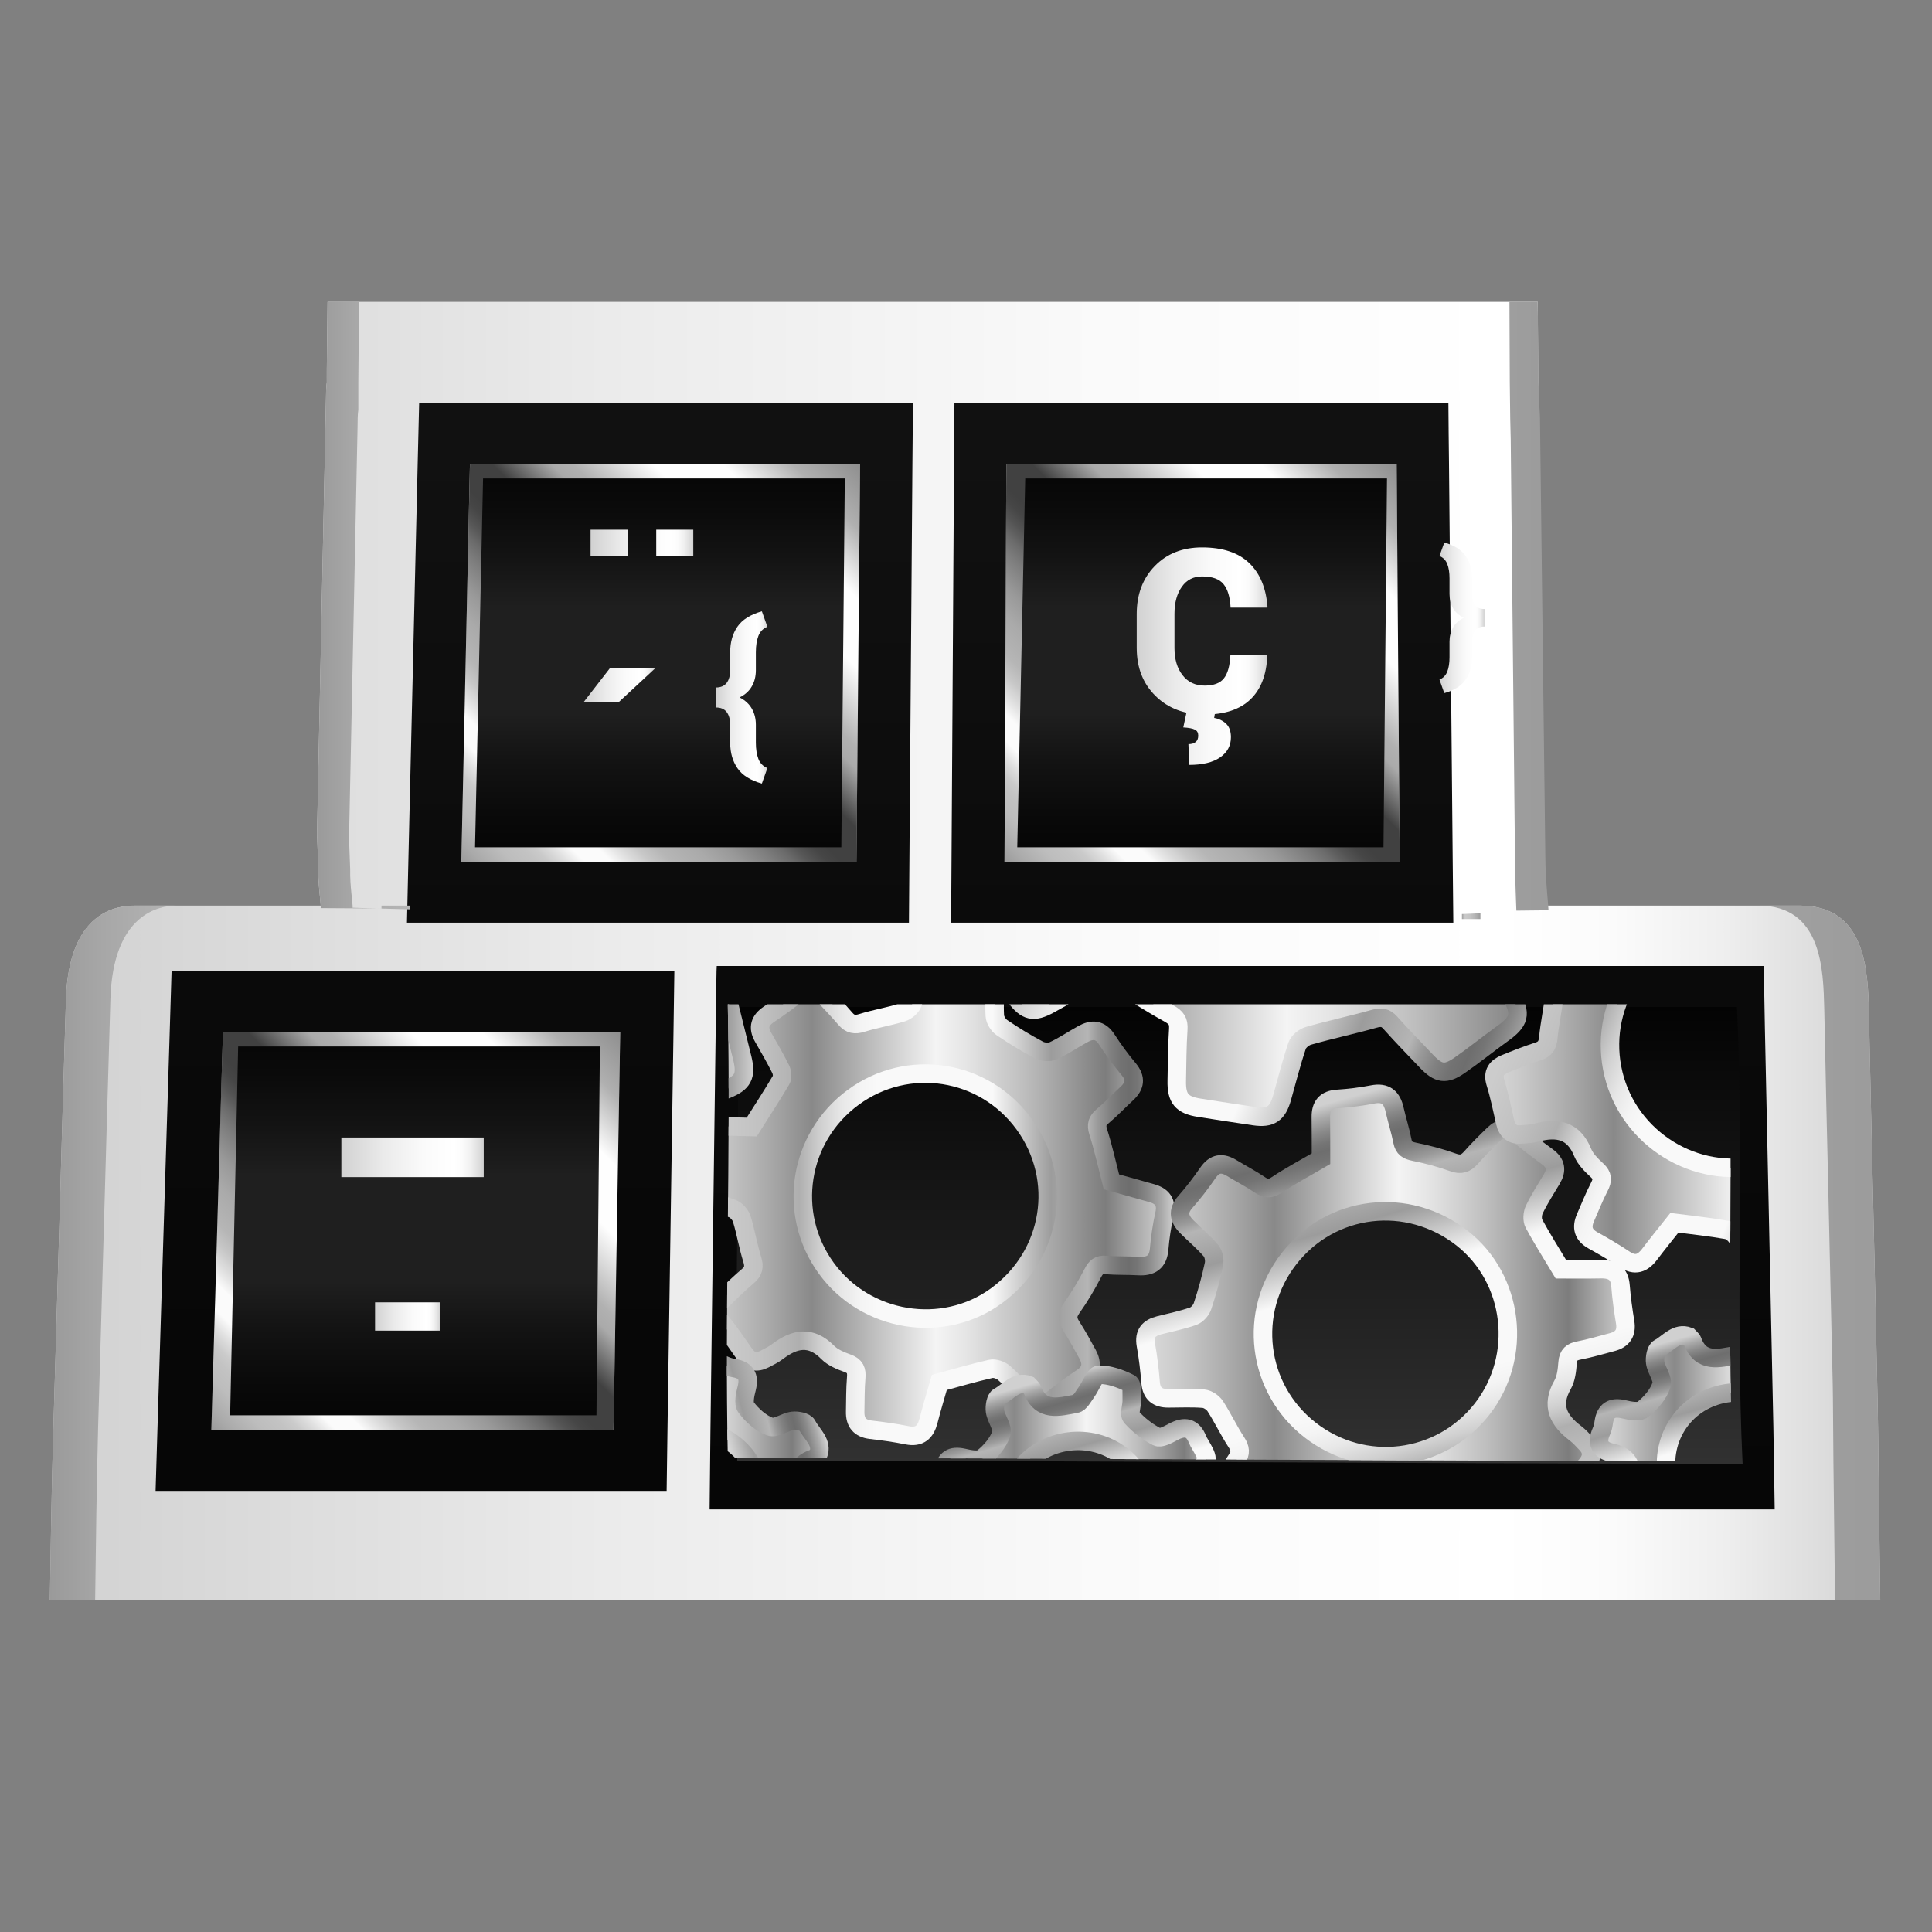 <?xml version="1.0" encoding="utf-8"?>
<!-- Generator: Adobe Illustrator 16.0.0, SVG Export Plug-In . SVG Version: 6.00 Build 0)  -->
<!DOCTYPE svg PUBLIC "-//W3C//DTD SVG 1.1//EN" "http://www.w3.org/Graphics/SVG/1.1/DTD/svg11.dtd">
<svg version="1.1" id="Capa_1" xmlns="http://www.w3.org/2000/svg" xmlns:xlink="http://www.w3.org/1999/xlink" x="0px" y="0px"
	 width="64px" height="64px" viewBox="0 0 64 64" enable-background="new 0 0 64 64" xml:space="preserve">
<rect x="0" y="0" width="64" height="64" fill="#808080" stroke="none"/>
<g>
	<linearGradient id="SVGID_1_" gradientUnits="userSpaceOnUse" x1="1.652" y1="31.5" x2="62.287" y2="31.5">
		<stop  offset="0" style="stop-color:#D1D1D1"/>
		<stop  offset="0.008" style="stop-color:#D2D2D2"/>
		<stop  offset="0.303" style="stop-color:#EBEBEB"/>
		<stop  offset="0.573" style="stop-color:#FAFAFA"/>
		<stop  offset="0.792" style="stop-color:#FFFFFF"/>
		<stop  offset="0.854" style="stop-color:#FBFBFB"/>
		<stop  offset="0.913" style="stop-color:#EFEFEF"/>
		<stop  offset="0.971" style="stop-color:#DCDCDC"/>
		<stop  offset="1" style="stop-color:#D0D0D0"/>
	</linearGradient>
	<path fill="url(#SVGID_1_)" d="M62.23,48.77c-0.008-0.812-0.016-1.653-0.026-2.046c-0.049-2.369-0.098-4.536-0.148-6.681
		c-0.049-2.031-0.098-4.209-0.145-6.46C61.879,32.212,61.832,30,59.627,30H49v0.224l2.179-0.056
		c-0.004-0.155-0.044-1.011-0.048-1.796l-0.147-14.564l-0.015-0.562c-0.005-0.184-0.01-0.351-0.015-1.007L50.939,10H32.416h-3.04
		H10.85l-0.024,2.219c-0.003,0.223,0.002,0.356,0,0.441c-0.029,0.188-0.022,0.376-0.029,0.626l-0.295,14.322l0.039,1.094
		c-0.011,0.591,0.094,1.205,0.083,1.383l2.014,0.01c0,0.008,0-0.095-0.002-0.095H4.483c-0.55,0-2.217,0.124-2.3,3.158
		c-0.075,2.385-0.147,4.988-0.22,7.524c-0.071,2.373-0.14,4.771-0.206,7.004c-0.021,0.716-0.046,1.747-0.065,2.882L1.652,53h19.211
		h2.985h38.438L62.23,48.77z"/>
	<linearGradient id="SVGID_2_" gradientUnits="userSpaceOnUse" x1="14.446" y1="29.481" x2="29.095" y2="14.833">
		<stop  offset="0" style="stop-color:#767676"/>
		<stop  offset="0.049" style="stop-color:#939393"/>
		<stop  offset="0.083" style="stop-color:#AAAAAA"/>
		<stop  offset="0.119" style="stop-color:#BDBDBD"/>
		<stop  offset="0.145" style="stop-color:#C3C3C3"/>
		<stop  offset="0.159" style="stop-color:#CACACA"/>
		<stop  offset="0.178" style="stop-color:#DEDEDE"/>
		<stop  offset="0.2" style="stop-color:#FBFBFB"/>
		<stop  offset="0.23" style="stop-color:#FBFBFB"/>
		<stop  offset="0.249" style="stop-color:#E3E3E3"/>
		<stop  offset="0.275" style="stop-color:#C7C7C7"/>
		<stop  offset="0.298" style="stop-color:#B6B6B6"/>
		<stop  offset="0.315" style="stop-color:#B1B1B1"/>
		<stop  offset="0.341" style="stop-color:#AAAAAA"/>
		<stop  offset="0.376" style="stop-color:#999999"/>
		<stop  offset="0.415" style="stop-color:#7D7D7D"/>
		<stop  offset="0.436" style="stop-color:#6B6B6B"/>
		<stop  offset="0.456" style="stop-color:#555555"/>
		<stop  offset="0.475" style="stop-color:#464646"/>
		<stop  offset="0.491" style="stop-color:#414141"/>
		<stop  offset="0.545" style="stop-color:#414141"/>
		<stop  offset="0.612" style="stop-color:#AAAAAA"/>
		<stop  offset="0.636" style="stop-color:#B1B1B1"/>
		<stop  offset="0.727" style="stop-color:#FEFEFE"/>
		<stop  offset="0.806" style="stop-color:#FEFEFE"/>
		<stop  offset="0.885" style="stop-color:#B0B0B0"/>
		<stop  offset="0.958" style="stop-color:#909090"/>
		<stop  offset="1" style="stop-color:#7A7A7A"/>
	</linearGradient>
	<path fill="url(#SVGID_2_)" d="M28.494,15.368c-4.309,0-8.618,0-12.926,0c-0.097,4.394-0.191,8.788-0.285,13.18
		c4.362,0,8.724,0,13.088,0C28.412,24.154,28.452,19.762,28.494,15.368z"/>
	<linearGradient id="SVGID_3_" gradientUnits="userSpaceOnUse" x1="21.861" y1="-135.298" x2="21.861" y2="57.422">
		<stop  offset="0" style="stop-color:#040404"/>
		<stop  offset="0.125" style="stop-color:#0A0A0A"/>
		<stop  offset="0.25" style="stop-color:#131313"/>
		<stop  offset="0.375" style="stop-color:#1F1F1F"/>
		<stop  offset="0.635" style="stop-color:#1F1F1F"/>
		<stop  offset="0.75" style="stop-color:#131313"/>
		<stop  offset="0.875" style="stop-color:#0A0A0A"/>
		<stop  offset="1" style="stop-color:#040404"/>
	</linearGradient>
	<path fill="url(#SVGID_3_)" d="M30.11,30.564c0.003-0.671,0.008-1.346,0.015-2.017c0.033-4.394,0.066-8.786,0.1-13.18
		c0.007-0.675,0.012-1.348,0.018-2.021c-0.577,0-1.154,0-1.729,0c-4.303,0-8.604,0-12.902,0c-0.575,0-1.15,0-1.727,0
		c-0.015,0.674-0.032,1.347-0.049,2.021c-0.102,4.394-0.205,8.788-0.309,13.18c-0.014,0.671-0.03,1.346-0.046,2.017
		c0.586,0,1.171,0,1.759,0c4.371,0,8.742,0,13.114,0C28.937,30.564,29.524,30.564,30.11,30.564z M15.567,15.368
		c4.308,0,8.618,0,12.926,0c-0.042,4.394-0.082,8.788-0.123,13.18c-4.364,0-8.726,0-13.088,0
		C15.376,24.154,15.471,19.762,15.567,15.368z"/>
	<linearGradient id="SVGID_4_" gradientUnits="userSpaceOnUse" x1="32.391" y1="29.419" x2="46.92" y2="14.89">
		<stop  offset="0" style="stop-color:#767676"/>
		<stop  offset="0.049" style="stop-color:#939393"/>
		<stop  offset="0.083" style="stop-color:#AAAAAA"/>
		<stop  offset="0.119" style="stop-color:#BDBDBD"/>
		<stop  offset="0.145" style="stop-color:#C3C3C3"/>
		<stop  offset="0.159" style="stop-color:#CACACA"/>
		<stop  offset="0.178" style="stop-color:#DEDEDE"/>
		<stop  offset="0.2" style="stop-color:#FBFBFB"/>
		<stop  offset="0.23" style="stop-color:#FBFBFB"/>
		<stop  offset="0.249" style="stop-color:#E3E3E3"/>
		<stop  offset="0.275" style="stop-color:#C7C7C7"/>
		<stop  offset="0.298" style="stop-color:#B6B6B6"/>
		<stop  offset="0.315" style="stop-color:#B1B1B1"/>
		<stop  offset="0.341" style="stop-color:#AAAAAA"/>
		<stop  offset="0.376" style="stop-color:#999999"/>
		<stop  offset="0.415" style="stop-color:#7D7D7D"/>
		<stop  offset="0.436" style="stop-color:#6B6B6B"/>
		<stop  offset="0.456" style="stop-color:#555555"/>
		<stop  offset="0.475" style="stop-color:#464646"/>
		<stop  offset="0.491" style="stop-color:#414141"/>
		<stop  offset="0.545" style="stop-color:#414141"/>
		<stop  offset="0.612" style="stop-color:#AAAAAA"/>
		<stop  offset="0.636" style="stop-color:#B1B1B1"/>
		<stop  offset="0.727" style="stop-color:#FEFEFE"/>
		<stop  offset="0.806" style="stop-color:#FEFEFE"/>
		<stop  offset="0.885" style="stop-color:#B0B0B0"/>
		<stop  offset="0.958" style="stop-color:#909090"/>
		<stop  offset="1" style="stop-color:#7A7A7A"/>
	</linearGradient>
	<path fill="url(#SVGID_4_)" d="M46.266,15.368c-4.312,0-8.62,0-12.929,0c-0.02,4.394-0.039,8.788-0.062,13.18
		c4.364,0,8.729,0,13.092,0C46.333,24.154,46.301,19.762,46.266,15.368z"/>
	<linearGradient id="SVGID_5_" gradientUnits="userSpaceOnUse" x1="39.826" y1="-135.298" x2="39.826" y2="57.422">
		<stop  offset="0" style="stop-color:#040404"/>
		<stop  offset="0.125" style="stop-color:#0A0A0A"/>
		<stop  offset="0.25" style="stop-color:#131313"/>
		<stop  offset="0.375" style="stop-color:#1F1F1F"/>
		<stop  offset="0.635" style="stop-color:#1F1F1F"/>
		<stop  offset="0.75" style="stop-color:#131313"/>
		<stop  offset="0.875" style="stop-color:#0A0A0A"/>
		<stop  offset="1" style="stop-color:#040404"/>
	</linearGradient>
	<path fill="url(#SVGID_5_)" d="M48.143,30.564c-0.006-0.671-0.013-1.346-0.02-2.017c-0.042-4.394-0.083-8.786-0.123-13.18
		c-0.008-0.675-0.016-1.348-0.02-2.021c-0.577,0-1.154,0-1.732,0c-4.3,0-8.602,0-12.903,0c-0.576,0-1.153,0-1.728,0
		c-0.005,0.674-0.008,1.347-0.014,2.021c-0.026,4.394-0.056,8.788-0.083,13.18c-0.005,0.671-0.01,1.346-0.013,2.017
		c0.583,0,1.171,0,1.759,0c4.371,0,8.742,0,13.115,0C46.97,30.564,47.555,30.564,48.143,30.564z M33.337,15.368
		c4.309,0,8.617,0,12.929,0c0.035,4.394,0.067,8.788,0.101,13.18c-4.363,0-8.728,0-13.092,0
		C33.298,24.154,33.318,19.762,33.337,15.368z"/>
	<linearGradient id="SVGID_6_" gradientUnits="userSpaceOnUse" x1="6.232" y1="48.398" x2="21.077" y2="33.553">
		<stop  offset="0" style="stop-color:#767676"/>
		<stop  offset="0.049" style="stop-color:#939393"/>
		<stop  offset="0.083" style="stop-color:#AAAAAA"/>
		<stop  offset="0.119" style="stop-color:#BDBDBD"/>
		<stop  offset="0.145" style="stop-color:#C3C3C3"/>
		<stop  offset="0.159" style="stop-color:#CACACA"/>
		<stop  offset="0.178" style="stop-color:#DEDEDE"/>
		<stop  offset="0.2" style="stop-color:#FBFBFB"/>
		<stop  offset="0.23" style="stop-color:#FBFBFB"/>
		<stop  offset="0.249" style="stop-color:#E3E3E3"/>
		<stop  offset="0.275" style="stop-color:#C7C7C7"/>
		<stop  offset="0.298" style="stop-color:#B6B6B6"/>
		<stop  offset="0.315" style="stop-color:#B1B1B1"/>
		<stop  offset="0.341" style="stop-color:#AAAAAA"/>
		<stop  offset="0.376" style="stop-color:#999999"/>
		<stop  offset="0.415" style="stop-color:#7D7D7D"/>
		<stop  offset="0.436" style="stop-color:#6B6B6B"/>
		<stop  offset="0.456" style="stop-color:#555555"/>
		<stop  offset="0.475" style="stop-color:#464646"/>
		<stop  offset="0.491" style="stop-color:#414141"/>
		<stop  offset="0.545" style="stop-color:#414141"/>
		<stop  offset="0.612" style="stop-color:#AAAAAA"/>
		<stop  offset="0.636" style="stop-color:#B1B1B1"/>
		<stop  offset="0.727" style="stop-color:#FEFEFE"/>
		<stop  offset="0.806" style="stop-color:#FEFEFE"/>
		<stop  offset="0.885" style="stop-color:#B0B0B0"/>
		<stop  offset="0.958" style="stop-color:#909090"/>
		<stop  offset="1" style="stop-color:#7A7A7A"/>
	</linearGradient>
	<path fill="url(#SVGID_6_)" d="M20.544,34.188c-4.386,0-8.772,0-13.16,0c-0.126,4.391-0.256,8.783-0.384,13.176
		c4.441,0,8.88,0,13.322,0C20.397,42.971,20.47,38.578,20.544,34.188z"/>
	<linearGradient id="SVGID_7_" gradientUnits="userSpaceOnUse" x1="13.747" y1="-135.324" x2="13.747" y2="57.422">
		<stop  offset="0" style="stop-color:#040404"/>
		<stop  offset="0.125" style="stop-color:#0A0A0A"/>
		<stop  offset="0.25" style="stop-color:#131313"/>
		<stop  offset="0.375" style="stop-color:#1F1F1F"/>
		<stop  offset="0.635" style="stop-color:#1F1F1F"/>
		<stop  offset="0.75" style="stop-color:#131313"/>
		<stop  offset="0.875" style="stop-color:#0A0A0A"/>
		<stop  offset="1" style="stop-color:#040404"/>
	</linearGradient>
	<path fill="url(#SVGID_7_)" d="M20.291,49.387c0.598,0,1.195,0,1.792,0c0.01-0.676,0.02-1.35,0.028-2.023
		c0.066-4.393,0.134-8.785,0.199-13.176c0.011-0.674,0.021-1.35,0.029-2.022c-0.584,0-1.172,0-1.762,0c-4.378,0-8.756,0-13.133,0
		c-0.588,0-1.173,0-1.76,0c-0.021,0.673-0.041,1.349-0.062,2.022c-0.135,4.391-0.271,8.783-0.407,13.176
		c-0.019,0.674-0.042,1.348-0.061,2.023c0.595,0,1.192,0,1.788,0C11.393,49.387,15.841,49.387,20.291,49.387z M7.385,34.188
		c4.387,0,8.773,0,13.16,0c-0.075,4.391-0.147,8.783-0.222,13.176c-4.441,0-8.88,0-13.322,0C7.128,42.971,7.258,38.578,7.385,34.188
		z"/>
	<linearGradient id="SVGID_8_" gradientUnits="userSpaceOnUse" x1="41.148" y1="-143.059" x2="41.148" y2="58.399">
		<stop  offset="0" style="stop-color:#040404"/>
		<stop  offset="0.125" style="stop-color:#0A0A0A"/>
		<stop  offset="0.25" style="stop-color:#131313"/>
		<stop  offset="0.375" style="stop-color:#1F1F1F"/>
		<stop  offset="0.635" style="stop-color:#1F1F1F"/>
		<stop  offset="0.75" style="stop-color:#131313"/>
		<stop  offset="0.875" style="stop-color:#0A0A0A"/>
		<stop  offset="1" style="stop-color:#040404"/>
	</linearGradient>
	<path fill="url(#SVGID_8_)" d="M58.745,47.252c-0.093-4.393-0.187-8.812-0.281-13.204C58.447,33.375,58.435,32,58.42,32
		c-0.656,0-1.312,0-1.969,0c-4.896,0-9.794,0-14.691,0c-0.452,0-0.907,0-1.361,0c-0.202,0-0.403,0-0.604,0c-0.385,0-0.771,0-1.155,0
		c-4.379,0-8.757,0-13.135,0c-0.588,0-1.175,0-1.762,0c-0.009,0-0.019,1.014-0.029,1.688c-0.061,4.389-0.121,9.341-0.18,13.731
		C23.526,48.094,23.516,49,23.507,50c0.597,0,1.194,0,1.789,0c4.45,0,8.899,0,13.351,0c0.404,0,0.808,0,1.213,0
		c0.192,0,0.382,0,0.573,0c0.476,0,0.951,0,1.425,0c4.977,0,9.955,0,14.93,0c0.668,0,1.334,0,2.001,0
		C58.771,49,58.76,47.926,58.745,47.252z M25.321,46c0.053-2,0.107-7,0.158-11c4.387,0,8.774,0,13.162,0c0.001,4,0.003,9,0.005,11
		C34.202,46,29.76,46,25.321,46z M41.848,46c-0.025-2-0.049-7-0.073-11c4.904,0,9.81,0,14.716,0c0.087,4,0.171,9,0.257,11
		C51.782,46,46.814,46,41.848,46z"/>
	<linearGradient id="SVGID_9_" gradientUnits="userSpaceOnUse" x1="21.861" y1="15.03" x2="21.861" y2="28.592">
		<stop  offset="0" style="stop-color:#040404"/>
		<stop  offset="0.125" style="stop-color:#0A0A0A"/>
		<stop  offset="0.25" style="stop-color:#131313"/>
		<stop  offset="0.375" style="stop-color:#1F1F1F"/>
		<stop  offset="0.635" style="stop-color:#1F1F1F"/>
		<stop  offset="0.75" style="stop-color:#131313"/>
		<stop  offset="0.875" style="stop-color:#0A0A0A"/>
		<stop  offset="1" style="stop-color:#040404"/>
	</linearGradient>
	<path fill="url(#SVGID_9_)" d="M27.985,15.85c-3.994,0-7.99,0-11.983,0c-0.089,4.071-0.178,8.145-0.266,12.217
		c4.045,0,8.087,0,12.134,0C27.909,23.994,27.947,19.921,27.985,15.85z"/>
	<linearGradient id="SVGID_10_" gradientUnits="userSpaceOnUse" x1="13.748" y1="33.847" x2="13.748" y2="47.41">
		<stop  offset="0" style="stop-color:#040404"/>
		<stop  offset="0.125" style="stop-color:#0A0A0A"/>
		<stop  offset="0.25" style="stop-color:#131313"/>
		<stop  offset="0.375" style="stop-color:#1F1F1F"/>
		<stop  offset="0.635" style="stop-color:#1F1F1F"/>
		<stop  offset="0.75" style="stop-color:#131313"/>
		<stop  offset="0.875" style="stop-color:#0A0A0A"/>
		<stop  offset="1" style="stop-color:#040404"/>
	</linearGradient>
	<path fill="url(#SVGID_10_)" d="M19.872,34.666c-3.994,0-7.99,0-11.983,0C7.8,38.737,7.712,42.812,7.624,46.884
		c4.045,0,8.087,0,12.134,0C19.794,42.812,19.834,38.737,19.872,34.666z"/>
	<linearGradient id="SVGID_11_" gradientUnits="userSpaceOnUse" x1="39.822" y1="15.03" x2="39.822" y2="28.592">
		<stop  offset="0" style="stop-color:#040404"/>
		<stop  offset="0.125" style="stop-color:#0A0A0A"/>
		<stop  offset="0.25" style="stop-color:#131313"/>
		<stop  offset="0.375" style="stop-color:#1F1F1F"/>
		<stop  offset="0.635" style="stop-color:#1F1F1F"/>
		<stop  offset="0.75" style="stop-color:#131313"/>
		<stop  offset="0.875" style="stop-color:#0A0A0A"/>
		<stop  offset="1" style="stop-color:#040404"/>
	</linearGradient>
	<path fill="url(#SVGID_11_)" d="M45.946,15.85c-3.995,0-7.99,0-11.984,0c-0.088,4.071-0.176,8.145-0.264,12.217
		c4.045,0,8.087,0,12.132,0C45.869,23.994,45.907,19.921,45.946,15.85z"/>
	
		<linearGradient id="SVGID_12_" gradientUnits="userSpaceOnUse" x1="1079.694" y1="32.341" x2="1079.694" y2="49.14" gradientTransform="matrix(-1 0 0 1 1120.752 0)">
		<stop  offset="0" style="stop-color:#000000"/>
		<stop  offset="1" style="stop-color:#333333"/>
	</linearGradient>
	<path fill="url(#SVGID_12_)" d="M24.422,33.356c10.86,0,22.255,0,33.116,0c0.241,5.043-0.052,10.088,0.188,15.133
		c-10.997,0-22.304-0.105-33.304-0.105C24.317,43.338,24.523,38.399,24.422,33.356z"/>
	<g>
		<linearGradient id="SVGID_13_" gradientUnits="userSpaceOnUse" x1="48.429" y1="30.35" x2="49.041" y2="30.35">
			<stop  offset="0" style="stop-color:#9A9A9A"/>
			<stop  offset="0.029" style="stop-color:#A7A7A7"/>
			<stop  offset="0.087" style="stop-color:#BABABA"/>
			<stop  offset="0.146" style="stop-color:#C6C6C6"/>
			<stop  offset="0.208" style="stop-color:#C9C9C9"/>
			<stop  offset="0.427" style="stop-color:#C4C4C4"/>
			<stop  offset="0.697" style="stop-color:#B5B5B5"/>
			<stop  offset="0.992" style="stop-color:#9C9C9C"/>
			<stop  offset="1" style="stop-color:#9C9C9C"/>
		</linearGradient>
		<polygon fill="url(#SVGID_13_)" points="48.429,30.446 49.041,30.446 49.041,30.253 48.429,30.279 		"/>
		<linearGradient id="SVGID_14_" gradientUnits="userSpaceOnUse" x1="10.502" y1="20.083" x2="51.295" y2="20.083">
			<stop  offset="0" style="stop-color:#9A9A9A"/>
			<stop  offset="0.029" style="stop-color:#A7A7A7"/>
			<stop  offset="0.087" style="stop-color:#BABABA"/>
			<stop  offset="0.146" style="stop-color:#C6C6C6"/>
			<stop  offset="0.208" style="stop-color:#C9C9C9"/>
			<stop  offset="0.427" style="stop-color:#C4C4C4"/>
			<stop  offset="0.697" style="stop-color:#B5B5B5"/>
			<stop  offset="0.992" style="stop-color:#9C9C9C"/>
			<stop  offset="1" style="stop-color:#9C9C9C"/>
		</linearGradient>
		<path fill="url(#SVGID_14_)" d="M10.624,30.083l2.014,0.012c0,0.009,0-0.095-0.002-0.095h0.955c0.001,0,0.001,0.13,0.003,0.124
			l-1.913-0.053c0.007-0.17-0.092-0.714-0.081-1.276l-0.038-1.02l0.282-13.605c0.004-0.239,0-0.417,0.026-0.597
			c0.003-0.08-0.003-0.727,0-0.938L11.894,10h17.61h2.89h17.608l0.011,2.656c0.006,0.621,0.012,1.052,0.015,1.228l0.016,0.665
			l0.142,13.904c0.003,0.715,0.038,1.511,0.045,1.713l1.065-0.012c-0.003-0.157-0.102-1.003-0.105-1.791l-0.178-14.559l-0.03-0.562
			c-0.004-0.183-0.019-0.35-0.021-1.004L50.939,10H32.416h-3.04H10.85l-0.024,2.219c-0.003,0.223,0.002,0.356,0,0.441
			c-0.029,0.188-0.022,0.376-0.029,0.626l-0.295,14.322l0.039,1.094C10.53,29.293,10.635,29.904,10.624,30.083z"/>
		<linearGradient id="SVGID_15_" gradientUnits="userSpaceOnUse" x1="1.652" y1="41.5" x2="62.287" y2="41.5">
			<stop  offset="0" style="stop-color:#9A9A9A"/>
			<stop  offset="0.029" style="stop-color:#A7A7A7"/>
			<stop  offset="0.087" style="stop-color:#BABABA"/>
			<stop  offset="0.146" style="stop-color:#C6C6C6"/>
			<stop  offset="0.208" style="stop-color:#C9C9C9"/>
			<stop  offset="0.427" style="stop-color:#C4C4C4"/>
			<stop  offset="0.697" style="stop-color:#B5B5B5"/>
			<stop  offset="0.992" style="stop-color:#9C9C9C"/>
			<stop  offset="1" style="stop-color:#9C9C9C"/>
		</linearGradient>
		<path fill="url(#SVGID_15_)" d="M62.23,48.77c-0.008-0.812-0.016-1.653-0.026-2.046c-0.049-2.369-0.098-4.536-0.148-6.681
			c-0.049-2.031-0.098-4.209-0.145-6.46C61.879,32.212,61.832,30,59.627,30H58.26c2.094,0,2.14,2.123,2.171,3.426
			c0.044,2.14,0.09,4.152,0.136,6.085c0.048,2.036,0.095,4.11,0.144,6.364c0.009,0.369,0.015,1.78,0.023,2.55L60.788,53H24.25
			h-2.838H3.152l0.039-2.83c0.019-1.08,0.042-2.258,0.061-2.941c0.065-2.12,0.129-4.531,0.195-6.786
			c0.071-2.412,0.14-5.06,0.21-7.327C3.736,30.232,5.321,30,5.843,30H4.483c-0.55,0-2.217,0.124-2.3,3.158
			c-0.075,2.385-0.147,4.988-0.22,7.524c-0.071,2.373-0.14,4.771-0.206,7.004c-0.021,0.716-0.046,1.747-0.065,2.882L1.652,53h19.211
			h2.985h38.438L62.23,48.77z"/>
	</g>
	<g>
		<defs>
			<path id="SVGID_627_" d="M24.109,33.268c10.859,0,22.256,0,33.116,0c0.242,5.045-0.052,10.089,0.187,15.134
				c-10.997,0-22.303-0.106-33.302-0.106C24.004,43.251,24.21,38.312,24.109,33.268z"/>
		</defs>
		<clipPath id="SVGID_16_">
			<use xlink:href="#SVGID_627_"  overflow="visible"/>
		</clipPath>
		<g clip-path="url(#SVGID_16_)">
			<g>
				<g id="IiU2pd.tif_29_">
					<g>
						<linearGradient id="SVGID_17_" gradientUnits="userSpaceOnUse" x1="1.863" y1="36.928" x2="24.649" y2="36.928">
							<stop  offset="0" style="stop-color:#E3E3E3"/>
							<stop  offset="0" style="stop-color:#DADADA"/>
							<stop  offset="0.064" style="stop-color:#CBCBCB"/>
							<stop  offset="0.186" style="stop-color:#A5A5A5"/>
							<stop  offset="0.264" style="stop-color:#898989"/>
							<stop  offset="0.522" style="stop-color:#F4F4F4"/>
							<stop  offset="0.585" style="stop-color:#E5E5E5"/>
							<stop  offset="0.706" style="stop-color:#BEBEBE"/>
							<stop  offset="0.87" style="stop-color:#7F7F7F"/>
							<stop  offset="0.876" style="stop-color:#7D7D7D"/>
							<stop  offset="1" style="stop-color:#D3D3D3"/>
							<stop  offset="1" style="stop-color:#A9A9A9"/>
						</linearGradient>
						<linearGradient id="SVGID_18_" gradientUnits="userSpaceOnUse" x1="1.557" y1="36.927" x2="24.955" y2="36.927">
							<stop  offset="0" style="stop-color:#D0D0D0"/>
							<stop  offset="0.09" style="stop-color:#CCCCCC"/>
							<stop  offset="0.171" style="stop-color:#C1C1C1"/>
							<stop  offset="0.247" style="stop-color:#AFAFAF"/>
							<stop  offset="0.248" style="stop-color:#B0B0B0"/>
							<stop  offset="0.29" style="stop-color:#D0D0D0"/>
							<stop  offset="0.332" style="stop-color:#E7E7E7"/>
							<stop  offset="0.371" style="stop-color:#F4F4F4"/>
							<stop  offset="0.405" style="stop-color:#F9F9F9"/>
							<stop  offset="0.635" style="stop-color:#F9F9F9"/>
							<stop  offset="0.753" style="stop-color:#9C9C9C"/>
							<stop  offset="0.826" style="stop-color:#B5B5B5"/>
							<stop  offset="0.846" style="stop-color:#9A9A9A"/>
							<stop  offset="0.87" style="stop-color:#828282"/>
							<stop  offset="0.892" style="stop-color:#737373"/>
							<stop  offset="0.91" style="stop-color:#6E6E6E"/>
							<stop  offset="0.925" style="stop-color:#757575"/>
							<stop  offset="0.947" style="stop-color:#898989"/>
							<stop  offset="0.974" style="stop-color:#A9A9A9"/>
							<stop  offset="1" style="stop-color:#D0D0D0"/>
						</linearGradient>
						
							<path fill-rule="evenodd" clip-rule="evenodd" fill="url(#SVGID_17_)" stroke="url(#SVGID_18_)" stroke-width="0.613" stroke-miterlimit="10" d="
							M1.99,37.952c0.755-0.295,1.376-0.554,2.009-0.777c0.276-0.099,0.373-0.231,0.401-0.537c0.064-0.713,0.187-1.423,0.325-2.125
							c0.048-0.244,0.025-0.378-0.179-0.526c-0.47-0.345-0.92-0.715-1.375-1.082c-0.464-0.373-0.511-0.646-0.203-1.155
							c0.315-0.525,0.632-1.051,0.953-1.574c0.266-0.435,0.542-0.526,1.018-0.323c0.535,0.231,1.072,0.463,1.597,0.719
							c0.261,0.128,0.415,0.108,0.656-0.101c0.544-0.465,1.135-0.879,1.739-1.267c0.217-0.138,0.282-0.252,0.248-0.491
							c-0.083-0.593-0.148-1.187-0.213-1.782c-0.062-0.574,0.092-0.78,0.66-0.92c0.581-0.142,1.162-0.289,1.743-0.431
							c0.58-0.142,0.812-0.02,1.036,0.549c0.206,0.53,0.42,1.057,0.606,1.592c0.085,0.248,0.205,0.337,0.475,0.364
							c0.729,0.075,1.455,0.188,2.171,0.331c0.249,0.05,0.388,0.012,0.531-0.175c0.355-0.464,0.718-0.921,1.08-1.377
							c0.376-0.474,0.63-0.518,1.149-0.205c0.538,0.324,1.078,0.646,1.612,0.977c0.402,0.246,0.491,0.506,0.305,0.945
							c-0.245,0.581-0.503,1.153-0.766,1.724c-0.089,0.195-0.086,0.314,0.07,0.505c0.48,0.592,0.901,1.231,1.366,1.836
							c0.086,0.113,0.274,0.224,0.407,0.215c0.597-0.044,1.189-0.133,1.785-0.203c0.605-0.071,0.821,0.076,0.964,0.659
							c0.144,0.58,0.289,1.161,0.431,1.741c0.143,0.587,0.021,0.815-0.546,1.037c-0.543,0.212-1.083,0.434-1.636,0.62
							c-0.244,0.081-0.29,0.212-0.32,0.452C22,37.92,21.85,38.667,21.754,39.421c-0.019,0.142,0.066,0.349,0.174,0.442
							c0.42,0.359,0.875,0.674,1.303,1.021c0.574,0.463,0.6,0.696,0.215,1.312c-0.309,0.493-0.584,1.007-0.902,1.496
							c-0.307,0.474-0.537,0.523-1.059,0.291c-0.533-0.237-1.071-0.465-1.595-0.72c-0.226-0.11-0.363-0.065-0.553,0.084
							c-0.586,0.463-1.205,0.884-1.791,1.346c-0.123,0.097-0.235,0.303-0.225,0.449c0.038,0.598,0.129,1.19,0.196,1.784
							c0.063,0.549-0.091,0.779-0.618,0.913c-0.594,0.149-1.19,0.293-1.786,0.438c-0.575,0.14-0.822,0.009-1.036-0.547
							c-0.206-0.528-0.425-1.054-0.604-1.593c-0.084-0.254-0.21-0.331-0.475-0.361c-0.741-0.083-1.476-0.229-2.217-0.322
							c-0.141-0.019-0.351,0.043-0.44,0.144c-0.389,0.452-0.746,0.934-1.121,1.4c-0.385,0.477-0.629,0.52-1.152,0.205
							c-0.526-0.315-1.053-0.631-1.577-0.951c-0.445-0.271-0.535-0.536-0.329-1.016c0.244-0.565,0.493-1.125,0.752-1.682
							c0.094-0.199,0.068-0.321-0.081-0.506c-0.477-0.593-0.903-1.229-1.369-1.833c-0.087-0.11-0.271-0.219-0.404-0.21
							c-0.611,0.046-1.219,0.137-1.829,0.202c-0.555,0.06-0.77-0.093-0.904-0.629c-0.161-0.637-0.342-1.272-0.457-1.918
							C1.829,38.422,1.951,38.155,1.99,37.952z M8.525,40.422c1.912,2.604,5.563,3.162,8.197,1.255
							c2.622-1.9,3.167-5.655,1.203-8.301c-1.883-2.537-5.559-3.081-8.127-1.201C7.135,34.123,6.572,37.765,8.525,40.422z"/>
						<linearGradient id="SVGID_19_" gradientUnits="userSpaceOnUse" x1="22.709" y1="39.619" x2="38.595" y2="39.619">
							<stop  offset="0" style="stop-color:#E3E3E3"/>
							<stop  offset="0" style="stop-color:#DADADA"/>
							<stop  offset="0.064" style="stop-color:#CBCBCB"/>
							<stop  offset="0.186" style="stop-color:#A5A5A5"/>
							<stop  offset="0.264" style="stop-color:#898989"/>
							<stop  offset="0.522" style="stop-color:#F4F4F4"/>
							<stop  offset="0.585" style="stop-color:#E5E5E5"/>
							<stop  offset="0.706" style="stop-color:#BEBEBE"/>
							<stop  offset="0.87" style="stop-color:#7F7F7F"/>
							<stop  offset="0.876" style="stop-color:#7D7D7D"/>
							<stop  offset="1" style="stop-color:#D3D3D3"/>
							<stop  offset="1" style="stop-color:#A9A9A9"/>
						</linearGradient>
						<linearGradient id="SVGID_20_" gradientUnits="userSpaceOnUse" x1="22.403" y1="39.62" x2="38.901" y2="39.62">
							<stop  offset="0" style="stop-color:#D0D0D0"/>
							<stop  offset="0.09" style="stop-color:#CCCCCC"/>
							<stop  offset="0.171" style="stop-color:#C1C1C1"/>
							<stop  offset="0.247" style="stop-color:#AFAFAF"/>
							<stop  offset="0.248" style="stop-color:#B0B0B0"/>
							<stop  offset="0.29" style="stop-color:#D0D0D0"/>
							<stop  offset="0.332" style="stop-color:#E7E7E7"/>
							<stop  offset="0.371" style="stop-color:#F4F4F4"/>
							<stop  offset="0.405" style="stop-color:#F9F9F9"/>
							<stop  offset="0.635" style="stop-color:#F9F9F9"/>
							<stop  offset="0.753" style="stop-color:#9C9C9C"/>
							<stop  offset="0.826" style="stop-color:#B5B5B5"/>
							<stop  offset="0.846" style="stop-color:#9A9A9A"/>
							<stop  offset="0.87" style="stop-color:#828282"/>
							<stop  offset="0.892" style="stop-color:#737373"/>
							<stop  offset="0.91" style="stop-color:#6E6E6E"/>
							<stop  offset="0.925" style="stop-color:#757575"/>
							<stop  offset="0.947" style="stop-color:#898989"/>
							<stop  offset="0.974" style="stop-color:#A9A9A9"/>
							<stop  offset="1" style="stop-color:#D0D0D0"/>
						</linearGradient>
						
							<path fill-rule="evenodd" clip-rule="evenodd" fill="url(#SVGID_19_)" stroke="url(#SVGID_20_)" stroke-width="0.613" stroke-miterlimit="10" d="
							M31.117,45.795c-0.115,0.404-0.247,0.834-0.358,1.269c-0.099,0.379-0.296,0.565-0.712,0.481
							c-0.396-0.08-0.798-0.136-1.2-0.182c-0.369-0.043-0.526-0.247-0.518-0.601c0.009-0.375,0.002-0.75,0.034-1.123
							c0.022-0.244-0.035-0.385-0.279-0.476c-0.235-0.085-0.494-0.189-0.665-0.362c-0.561-0.569-1.099-0.456-1.664-0.028
							c-0.13,0.1-0.282,0.171-0.427,0.248c-0.267,0.139-0.485,0.086-0.662-0.164c-0.259-0.366-0.507-0.742-0.795-1.085
							c-0.23-0.276-0.157-0.495,0.054-0.706c0.275-0.276,0.558-0.544,0.853-0.797c0.189-0.159,0.213-0.314,0.141-0.549
							c-0.138-0.44-0.211-0.899-0.347-1.342c-0.042-0.134-0.178-0.289-0.309-0.34c-0.348-0.134-0.714-0.224-1.077-0.316
							c-0.391-0.103-0.535-0.332-0.454-0.734c0.079-0.38,0.142-0.768,0.177-1.154c0.036-0.398,0.249-0.548,0.624-0.535
							c0.463,0.013,0.927,0.025,1.368,0.036c0.336-0.532,0.669-1.041,0.977-1.563c0.051-0.087,0.032-0.254-0.016-0.354
							c-0.18-0.36-0.383-0.711-0.584-1.062c-0.183-0.322-0.106-0.557,0.198-0.76c0.337-0.223,0.667-0.461,0.978-0.719
							c0.314-0.26,0.571-0.188,0.821,0.075c0.245,0.263,0.496,0.521,0.73,0.796c0.156,0.182,0.312,0.21,0.546,0.137
							c0.44-0.137,0.901-0.212,1.342-0.347c0.135-0.043,0.292-0.175,0.34-0.303c0.138-0.363,0.224-0.745,0.329-1.121
							c0.097-0.339,0.294-0.496,0.666-0.422c0.411,0.083,0.827,0.149,1.244,0.191c0.384,0.039,0.513,0.252,0.503,0.602
							c-0.011,0.39-0.043,0.78-0.02,1.167c0.008,0.137,0.12,0.311,0.237,0.39c0.394,0.269,0.805,0.518,1.226,0.741
							c0.129,0.066,0.338,0.086,0.465,0.028c0.339-0.155,0.65-0.369,0.978-0.55c0.315-0.176,0.583-0.17,0.805,0.175
							c0.219,0.34,0.46,0.668,0.72,0.979c0.257,0.309,0.212,0.559-0.064,0.815c-0.265,0.243-0.51,0.507-0.786,0.737
							c-0.187,0.155-0.232,0.29-0.154,0.533c0.167,0.524,0.284,1.063,0.435,1.65c0.403,0.114,0.862,0.244,1.324,0.371
							c0.36,0.1,0.52,0.305,0.433,0.696c-0.083,0.381-0.143,0.769-0.175,1.154c-0.037,0.446-0.276,0.592-0.688,0.569
							c-0.359-0.021-0.72-0.006-1.078-0.036c-0.235-0.021-0.332,0.076-0.436,0.276c-0.204,0.396-0.436,0.783-0.693,1.146
							c-0.159,0.224-0.153,0.39-0.015,0.605c0.193,0.302,0.367,0.617,0.539,0.932c0.163,0.305,0.136,0.562-0.182,0.773
							c-0.35,0.23-0.685,0.484-1.015,0.743c-0.278,0.218-0.516,0.188-0.75-0.061c-0.268-0.282-0.526-0.576-0.815-0.832
							c-0.107-0.098-0.31-0.17-0.445-0.14C32.268,45.47,31.725,45.632,31.117,45.795z M28.264,36.35
							c-1.814,1.331-2.211,3.852-0.891,5.663c1.303,1.791,3.859,2.206,5.632,0.914c1.847-1.344,2.252-3.861,0.917-5.692
							C32.596,35.416,30.075,35.021,28.264,36.35z"/>
						<linearGradient id="SVGID_21_" gradientUnits="userSpaceOnUse" x1="23.126" y1="28.214" x2="32.355" y2="28.214">
							<stop  offset="0" style="stop-color:#E3E3E3"/>
							<stop  offset="0" style="stop-color:#DADADA"/>
							<stop  offset="0.064" style="stop-color:#CBCBCB"/>
							<stop  offset="0.186" style="stop-color:#A5A5A5"/>
							<stop  offset="0.264" style="stop-color:#898989"/>
							<stop  offset="0.522" style="stop-color:#F4F4F4"/>
							<stop  offset="0.585" style="stop-color:#E5E5E5"/>
							<stop  offset="0.706" style="stop-color:#BEBEBE"/>
							<stop  offset="0.87" style="stop-color:#7F7F7F"/>
							<stop  offset="0.876" style="stop-color:#7D7D7D"/>
							<stop  offset="1" style="stop-color:#D3D3D3"/>
							<stop  offset="1" style="stop-color:#A9A9A9"/>
						</linearGradient>
						<linearGradient id="SVGID_22_" gradientUnits="userSpaceOnUse" x1="22.82" y1="28.213" x2="32.661" y2="28.213">
							<stop  offset="0" style="stop-color:#D0D0D0"/>
							<stop  offset="0.09" style="stop-color:#CCCCCC"/>
							<stop  offset="0.171" style="stop-color:#C1C1C1"/>
							<stop  offset="0.247" style="stop-color:#AFAFAF"/>
							<stop  offset="0.248" style="stop-color:#B0B0B0"/>
							<stop  offset="0.29" style="stop-color:#D0D0D0"/>
							<stop  offset="0.332" style="stop-color:#E7E7E7"/>
							<stop  offset="0.371" style="stop-color:#F4F4F4"/>
							<stop  offset="0.405" style="stop-color:#F9F9F9"/>
							<stop  offset="0.635" style="stop-color:#F9F9F9"/>
							<stop  offset="0.753" style="stop-color:#9C9C9C"/>
							<stop  offset="0.826" style="stop-color:#B5B5B5"/>
							<stop  offset="0.846" style="stop-color:#9A9A9A"/>
							<stop  offset="0.87" style="stop-color:#828282"/>
							<stop  offset="0.892" style="stop-color:#737373"/>
							<stop  offset="0.91" style="stop-color:#6E6E6E"/>
							<stop  offset="0.925" style="stop-color:#757575"/>
							<stop  offset="0.947" style="stop-color:#898989"/>
							<stop  offset="0.974" style="stop-color:#A9A9A9"/>
							<stop  offset="1" style="stop-color:#D0D0D0"/>
						</linearGradient>
						
							<path fill-rule="evenodd" clip-rule="evenodd" fill="url(#SVGID_21_)" stroke="url(#SVGID_22_)" stroke-width="0.613" stroke-miterlimit="10" d="
							M32.25,27.781c-0.09,0.046-0.129,0.081-0.171,0.082c-0.816,0.058-0.799,0.703-0.854,1.263c-0.014,0.137,0.167,0.3,0.275,0.439
							c0.15,0.193,0.478,0.42,0.442,0.554c-0.089,0.331-0.312,0.646-0.551,0.902c-0.073,0.079-0.375-0.039-0.567-0.088
							c-0.184-0.047-0.41-0.219-0.531-0.16c-0.317,0.156-0.618,0.379-0.857,0.638c-0.092,0.098-0.028,0.374,0.013,0.559
							c0.09,0.419-0.026,0.671-0.48,0.709c-0.043,0.002-0.088,0.016-0.131,0.027c-0.638,0.159-0.655,0.165-0.876-0.481
							c-0.11-0.324-0.288-0.413-0.625-0.488c-0.545-0.122-0.901-0.021-1.177,0.464c-0.14,0.246-0.36,0.3-0.603,0.102
							c-0.068-0.056-0.152-0.093-0.229-0.141c-0.567-0.346-0.585-0.354-0.282-0.968c0.153-0.312,0.19-0.548-0.116-0.771
							c-0.08-0.059-0.148-0.159-0.182-0.255c-0.105-0.298-0.299-0.344-0.593-0.303c-0.721,0.101-1.115-0.3-1.012-1.04
							c0.019-0.135,0.24-0.263,0.39-0.355c0.188-0.112,0.516-0.137,0.577-0.285c0.132-0.321,0.157-0.696,0.17-1.053
							c0.003-0.101-0.175-0.22-0.286-0.312c-0.567-0.46-0.57-0.457-0.189-1.089c0.03-0.053,0.066-0.103,0.092-0.155
							c0.137-0.296,0.342-0.331,0.624-0.19c0.21,0.104,0.482,0.291,0.655,0.23c0.31-0.106,0.608-0.334,0.827-0.586
							c0.109-0.125,0.02-0.414,0.042-0.629c0.019-0.191,0.015-0.512,0.111-0.551c0.335-0.135,0.71-0.211,1.071-0.218
							c0.095-0.004,0.227,0.322,0.29,0.514c0.102,0.315,0.246,0.538,0.624,0.481c0.042-0.006,0.093,0.003,0.131,0.019
							c0.449,0.19,0.754,0.046,0.976-0.374c0.187-0.354,0.453-0.396,0.765-0.135c0.079,0.067,0.175,0.118,0.269,0.161
							c0.364,0.161,0.437,0.396,0.241,0.749c-0.104,0.188-0.245,0.457-0.182,0.611c0.128,0.31,0.339,0.632,0.606,0.814
							c0.175,0.12,0.515-0.029,0.773,0.005c0.156,0.022,0.4,0.141,0.425,0.254C32.218,27.078,32.508,27.435,32.25,27.781z
							 M25.838,29.612c0.778,1.047,2.268,1.273,3.319,0.501c1.036-0.763,1.271-2.289,0.511-3.328
							c-0.778-1.062-2.288-1.282-3.357-0.491C25.268,27.068,25.055,28.554,25.838,29.612z"/>
					</g>
				</g>
			</g>
			<g>
				<g id="IiU2pd.tif_28_">
					<g>
						
							<linearGradient id="SVGID_23_" gradientUnits="userSpaceOnUse" x1="-127.182" y1="29.976" x2="-105.284" y2="35.687" gradientTransform="matrix(0.968 -0.252 0.252 0.968 115.217 0.702)">
							<stop  offset="0" style="stop-color:#E3E3E3"/>
							<stop  offset="0" style="stop-color:#DADADA"/>
							<stop  offset="0.064" style="stop-color:#CBCBCB"/>
							<stop  offset="0.186" style="stop-color:#A5A5A5"/>
							<stop  offset="0.264" style="stop-color:#898989"/>
							<stop  offset="0.522" style="stop-color:#F4F4F4"/>
							<stop  offset="0.585" style="stop-color:#E5E5E5"/>
							<stop  offset="0.706" style="stop-color:#BEBEBE"/>
							<stop  offset="0.87" style="stop-color:#7F7F7F"/>
							<stop  offset="0.876" style="stop-color:#7D7D7D"/>
							<stop  offset="1" style="stop-color:#D3D3D3"/>
							<stop  offset="1" style="stop-color:#A9A9A9"/>
						</linearGradient>
						
							<linearGradient id="SVGID_24_" gradientUnits="userSpaceOnUse" x1="-127.943" y1="32.856" x2="-104.544" y2="32.856" gradientTransform="matrix(0.968 -0.252 0.252 0.968 115.217 0.702)">
							<stop  offset="0" style="stop-color:#D0D0D0"/>
							<stop  offset="0.09" style="stop-color:#CCCCCC"/>
							<stop  offset="0.171" style="stop-color:#C1C1C1"/>
							<stop  offset="0.247" style="stop-color:#AFAFAF"/>
							<stop  offset="0.248" style="stop-color:#B0B0B0"/>
							<stop  offset="0.29" style="stop-color:#D0D0D0"/>
							<stop  offset="0.332" style="stop-color:#E7E7E7"/>
							<stop  offset="0.371" style="stop-color:#F4F4F4"/>
							<stop  offset="0.405" style="stop-color:#F9F9F9"/>
							<stop  offset="0.635" style="stop-color:#F9F9F9"/>
							<stop  offset="0.753" style="stop-color:#9C9C9C"/>
							<stop  offset="0.826" style="stop-color:#B5B5B5"/>
							<stop  offset="0.846" style="stop-color:#9A9A9A"/>
							<stop  offset="0.87" style="stop-color:#828282"/>
							<stop  offset="0.892" style="stop-color:#737373"/>
							<stop  offset="0.91" style="stop-color:#6E6E6E"/>
							<stop  offset="0.925" style="stop-color:#757575"/>
							<stop  offset="0.947" style="stop-color:#898989"/>
							<stop  offset="0.974" style="stop-color:#A9A9A9"/>
							<stop  offset="1" style="stop-color:#D0D0D0"/>
						</linearGradient>
						
							<path fill-rule="evenodd" clip-rule="evenodd" fill="url(#SVGID_23_)" stroke="url(#SVGID_24_)" stroke-width="0.613" stroke-miterlimit="10" d="
							M0.389,65.668c0.658-0.475,1.193-0.881,1.749-1.258c0.243-0.164,0.303-0.316,0.252-0.62c-0.117-0.706-0.177-1.425-0.218-2.14
							c-0.017-0.246-0.073-0.372-0.307-0.464c-0.542-0.215-1.072-0.461-1.603-0.699c-0.543-0.244-0.658-0.496-0.49-1.068
							c0.174-0.588,0.348-1.176,0.525-1.763c0.147-0.488,0.392-0.647,0.903-0.568c0.578,0.088,1.154,0.176,1.726,0.291
							c0.287,0.058,0.429,0,0.611-0.261c0.409-0.589,0.877-1.139,1.363-1.666c0.175-0.19,0.209-0.315,0.116-0.537
							c-0.229-0.554-0.444-1.112-0.656-1.672c-0.204-0.54-0.108-0.778,0.406-1.057c0.528-0.285,1.051-0.572,1.577-0.857
							c0.526-0.284,0.782-0.226,1.141,0.272c0.334,0.458,0.674,0.914,0.989,1.386c0.145,0.217,0.282,0.272,0.552,0.231
							c0.724-0.109,1.454-0.187,2.185-0.227c0.253-0.014,0.378-0.087,0.471-0.306c0.226-0.537,0.461-1.07,0.697-1.603
							c0.244-0.556,0.479-0.661,1.06-0.49c0.602,0.179,1.207,0.354,1.807,0.538c0.451,0.138,0.602,0.366,0.534,0.839
							c-0.089,0.623-0.195,1.242-0.305,1.862c-0.037,0.209-0.004,0.323,0.196,0.471c0.614,0.45,1.182,0.962,1.785,1.43
							c0.112,0.088,0.322,0.148,0.448,0.105c0.566-0.192,1.118-0.429,1.675-0.646c0.568-0.223,0.814-0.134,1.101,0.393
							c0.285,0.525,0.572,1.051,0.857,1.577c0.286,0.53,0.226,0.782-0.268,1.141c-0.473,0.343-0.938,0.693-1.425,1.013
							c-0.217,0.142-0.229,0.278-0.197,0.519c0.102,0.753,0.145,1.515,0.241,2.268c0.018,0.141,0.153,0.321,0.281,0.385
							c0.497,0.239,1.017,0.431,1.519,0.659c0.672,0.303,0.756,0.522,0.538,1.215c-0.175,0.554-0.312,1.123-0.494,1.675
							c-0.178,0.535-0.388,0.642-0.951,0.55c-0.578-0.096-1.155-0.181-1.727-0.295c-0.244-0.051-0.368,0.029-0.513,0.221
							c-0.451,0.596-0.943,1.16-1.394,1.754c-0.094,0.125-0.152,0.354-0.104,0.492c0.188,0.568,0.426,1.118,0.641,1.677
							c0.199,0.516,0.109,0.777-0.367,1.038c-0.538,0.296-1.079,0.586-1.619,0.876c-0.521,0.279-0.793,0.215-1.141-0.268
							c-0.333-0.461-0.676-0.913-0.986-1.388c-0.146-0.226-0.287-0.268-0.55-0.231c-0.739,0.106-1.486,0.15-2.227,0.249
							c-0.142,0.018-0.328,0.129-0.388,0.25c-0.265,0.535-0.488,1.091-0.732,1.637c-0.251,0.559-0.479,0.662-1.063,0.489
							c-0.588-0.173-1.177-0.345-1.765-0.522c-0.5-0.149-0.653-0.386-0.576-0.9c0.093-0.606,0.193-1.212,0.305-1.815
							c0.04-0.219-0.014-0.329-0.207-0.47c-0.612-0.455-1.184-0.962-1.788-1.429c-0.111-0.085-0.318-0.145-0.443-0.102
							c-0.58,0.198-1.146,0.439-1.719,0.658c-0.522,0.197-0.77,0.104-1.035-0.379c-0.316-0.578-0.652-1.147-0.927-1.743
							C0.352,66.165,0.404,65.875,0.389,65.668z M7.337,66.41c2.507,2.036,6.182,1.654,8.249-0.855
							c2.059-2.5,1.637-6.271-0.932-8.337c-2.461-1.979-6.156-1.576-8.165,0.89C4.402,60.667,4.777,64.331,7.337,66.41z"/>
						
							<linearGradient id="SVGID_25_" gradientUnits="userSpaceOnUse" x1="-106.519" y1="33.514" x2="-91.121" y2="37.53" gradientTransform="matrix(0.968 -0.252 0.252 0.968 115.217 0.702)">
							<stop  offset="0" style="stop-color:#E3E3E3"/>
							<stop  offset="0" style="stop-color:#DADADA"/>
							<stop  offset="0.064" style="stop-color:#CBCBCB"/>
							<stop  offset="0.186" style="stop-color:#A5A5A5"/>
							<stop  offset="0.264" style="stop-color:#898989"/>
							<stop  offset="0.522" style="stop-color:#F4F4F4"/>
							<stop  offset="0.585" style="stop-color:#E5E5E5"/>
							<stop  offset="0.706" style="stop-color:#BEBEBE"/>
							<stop  offset="0.87" style="stop-color:#7F7F7F"/>
							<stop  offset="0.876" style="stop-color:#7D7D7D"/>
							<stop  offset="1" style="stop-color:#D3D3D3"/>
							<stop  offset="1" style="stop-color:#A9A9A9"/>
						</linearGradient>
						
							<linearGradient id="SVGID_26_" gradientUnits="userSpaceOnUse" x1="-107.097" y1="35.55" x2="-90.597" y2="35.55" gradientTransform="matrix(0.968 -0.252 0.252 0.968 115.217 0.702)">
							<stop  offset="0" style="stop-color:#D0D0D0"/>
							<stop  offset="0.09" style="stop-color:#CCCCCC"/>
							<stop  offset="0.171" style="stop-color:#C1C1C1"/>
							<stop  offset="0.247" style="stop-color:#AFAFAF"/>
							<stop  offset="0.248" style="stop-color:#B0B0B0"/>
							<stop  offset="0.29" style="stop-color:#D0D0D0"/>
							<stop  offset="0.332" style="stop-color:#E7E7E7"/>
							<stop  offset="0.371" style="stop-color:#F4F4F4"/>
							<stop  offset="0.405" style="stop-color:#F9F9F9"/>
							<stop  offset="0.635" style="stop-color:#F9F9F9"/>
							<stop  offset="0.753" style="stop-color:#9C9C9C"/>
							<stop  offset="0.826" style="stop-color:#B5B5B5"/>
							<stop  offset="0.846" style="stop-color:#9A9A9A"/>
							<stop  offset="0.87" style="stop-color:#828282"/>
							<stop  offset="0.892" style="stop-color:#737373"/>
							<stop  offset="0.91" style="stop-color:#6E6E6E"/>
							<stop  offset="0.925" style="stop-color:#757575"/>
							<stop  offset="0.947" style="stop-color:#898989"/>
							<stop  offset="0.974" style="stop-color:#A9A9A9"/>
							<stop  offset="1" style="stop-color:#D0D0D0"/>
						</linearGradient>
						
							<path fill-rule="evenodd" clip-rule="evenodd" fill="url(#SVGID_25_)" stroke="url(#SVGID_26_)" stroke-width="0.613" stroke-miterlimit="10" d="
							M30.553,65.906c-0.008,0.421-0.027,0.869-0.026,1.318c0,0.391-0.144,0.621-0.568,0.646c-0.404,0.022-0.807,0.07-1.207,0.127
							c-0.368,0.053-0.57-0.105-0.652-0.452c-0.086-0.363-0.187-0.725-0.25-1.095c-0.04-0.242-0.13-0.361-0.391-0.388
							c-0.25-0.024-0.525-0.06-0.734-0.184c-0.687-0.408-1.179-0.163-1.617,0.394c-0.102,0.128-0.23,0.234-0.352,0.347
							c-0.223,0.202-0.447,0.207-0.682,0.01c-0.341-0.29-0.677-0.591-1.042-0.851c-0.293-0.208-0.278-0.439-0.128-0.697
							c0.196-0.335,0.403-0.667,0.625-0.984c0.142-0.204,0.125-0.358-0.003-0.567c-0.244-0.392-0.432-0.817-0.675-1.209
							c-0.074-0.121-0.245-0.236-0.383-0.252c-0.371-0.042-0.748-0.037-1.123-0.036c-0.403,0-0.601-0.185-0.623-0.593
							c-0.021-0.39-0.059-0.779-0.122-1.163c-0.065-0.395,0.102-0.594,0.468-0.677c0.453-0.103,0.904-0.209,1.333-0.309
							c0.191-0.601,0.384-1.177,0.551-1.76c0.028-0.097-0.033-0.254-0.105-0.337c-0.266-0.306-0.549-0.592-0.833-0.881
							c-0.259-0.265-0.244-0.511,0.001-0.785c0.27-0.302,0.528-0.614,0.764-0.943c0.238-0.33,0.505-0.326,0.813-0.132
							c0.304,0.191,0.611,0.378,0.906,0.583c0.198,0.137,0.356,0.124,0.564-0.005c0.391-0.245,0.818-0.433,1.211-0.675
							c0.12-0.074,0.239-0.241,0.253-0.378c0.041-0.386,0.028-0.777,0.037-1.167c0.007-0.354,0.157-0.556,0.537-0.577
							c0.419-0.023,0.838-0.063,1.251-0.129c0.382-0.06,0.561,0.114,0.64,0.456c0.086,0.379,0.155,0.765,0.274,1.133
							c0.043,0.131,0.195,0.271,0.329,0.316c0.449,0.161,0.909,0.298,1.373,0.407c0.142,0.034,0.35,0,0.458-0.089
							c0.288-0.235,0.535-0.521,0.806-0.779c0.261-0.249,0.524-0.311,0.825-0.032c0.297,0.273,0.614,0.528,0.942,0.764
							c0.327,0.234,0.349,0.488,0.143,0.807c-0.194,0.301-0.365,0.619-0.573,0.91c-0.142,0.199-0.151,0.34-0.015,0.557
							c0.295,0.465,0.542,0.957,0.837,1.486c0.419,0.008,0.896,0.021,1.375,0.025c0.375,0.005,0.58,0.162,0.595,0.563
							c0.015,0.39,0.056,0.779,0.122,1.162c0.077,0.44-0.119,0.643-0.523,0.724c-0.352,0.072-0.698,0.175-1.052,0.237
							c-0.232,0.041-0.302,0.157-0.351,0.377c-0.099,0.435-0.225,0.868-0.384,1.285c-0.098,0.255-0.048,0.414,0.14,0.588
							c0.263,0.244,0.511,0.504,0.755,0.768c0.234,0.252,0.275,0.508,0.019,0.793c-0.28,0.311-0.539,0.641-0.794,0.975
							c-0.214,0.282-0.452,0.313-0.741,0.132c-0.33-0.206-0.654-0.426-1-0.602c-0.128-0.065-0.342-0.084-0.465-0.022
							C31.585,65.301,31.1,65.597,30.553,65.906z M25.409,57.488c-1.42,1.745-1.168,4.284,0.566,5.703
							c1.714,1.403,4.293,1.16,5.682-0.536c1.448-1.768,1.206-4.306-0.55-5.74C29.364,55.491,26.827,55.743,25.409,57.488z"/>
						
							<linearGradient id="SVGID_27_" gradientUnits="userSpaceOnUse" x1="-106.135" y1="22.947" x2="-97.324" y2="25.245" gradientTransform="matrix(0.968 -0.252 0.252 0.968 115.217 0.702)">
							<stop  offset="0" style="stop-color:#E3E3E3"/>
							<stop  offset="0" style="stop-color:#DADADA"/>
							<stop  offset="0.064" style="stop-color:#CBCBCB"/>
							<stop  offset="0.186" style="stop-color:#A5A5A5"/>
							<stop  offset="0.264" style="stop-color:#898989"/>
							<stop  offset="0.522" style="stop-color:#F4F4F4"/>
							<stop  offset="0.585" style="stop-color:#E5E5E5"/>
							<stop  offset="0.706" style="stop-color:#BEBEBE"/>
							<stop  offset="0.87" style="stop-color:#7F7F7F"/>
							<stop  offset="0.876" style="stop-color:#7D7D7D"/>
							<stop  offset="1" style="stop-color:#D3D3D3"/>
							<stop  offset="1" style="stop-color:#A9A9A9"/>
						</linearGradient>
						
							<linearGradient id="SVGID_28_" gradientUnits="userSpaceOnUse" x1="-106.679" y1="24.143" x2="-96.837" y2="24.143" gradientTransform="matrix(0.968 -0.252 0.252 0.968 115.217 0.702)">
							<stop  offset="0" style="stop-color:#D0D0D0"/>
							<stop  offset="0.09" style="stop-color:#CCCCCC"/>
							<stop  offset="0.171" style="stop-color:#C1C1C1"/>
							<stop  offset="0.247" style="stop-color:#AFAFAF"/>
							<stop  offset="0.248" style="stop-color:#B0B0B0"/>
							<stop  offset="0.29" style="stop-color:#D0D0D0"/>
							<stop  offset="0.332" style="stop-color:#E7E7E7"/>
							<stop  offset="0.371" style="stop-color:#F4F4F4"/>
							<stop  offset="0.405" style="stop-color:#F9F9F9"/>
							<stop  offset="0.635" style="stop-color:#F9F9F9"/>
							<stop  offset="0.753" style="stop-color:#9C9C9C"/>
							<stop  offset="0.826" style="stop-color:#B5B5B5"/>
							<stop  offset="0.846" style="stop-color:#9A9A9A"/>
							<stop  offset="0.87" style="stop-color:#828282"/>
							<stop  offset="0.892" style="stop-color:#737373"/>
							<stop  offset="0.91" style="stop-color:#6E6E6E"/>
							<stop  offset="0.925" style="stop-color:#757575"/>
							<stop  offset="0.947" style="stop-color:#898989"/>
							<stop  offset="0.974" style="stop-color:#A9A9A9"/>
							<stop  offset="1" style="stop-color:#D0D0D0"/>
						</linearGradient>
						
							<path fill-rule="evenodd" clip-rule="evenodd" fill="url(#SVGID_27_)" stroke="url(#SVGID_28_)" stroke-width="0.613" stroke-miterlimit="10" d="
							M27.104,48.19c-0.076,0.066-0.105,0.109-0.145,0.122c-0.774,0.263-0.596,0.882-0.508,1.438
							c0.021,0.136,0.238,0.25,0.377,0.356c0.194,0.148,0.569,0.285,0.567,0.425c-0.003,0.34-0.137,0.702-0.304,1.01
							c-0.052,0.097-0.373,0.057-0.571,0.06c-0.189,0.002-0.453-0.108-0.555-0.021c-0.267,0.231-0.503,0.521-0.67,0.832
							c-0.063,0.119,0.068,0.369,0.154,0.539c0.193,0.38,0.145,0.654-0.285,0.805c-0.042,0.016-0.081,0.039-0.121,0.062
							c-0.577,0.315-0.592,0.325-0.969-0.245c-0.188-0.283-0.384-0.327-0.728-0.315c-0.559,0.021-0.878,0.209-1.021,0.747
							c-0.074,0.272-0.273,0.38-0.557,0.25c-0.083-0.038-0.172-0.053-0.258-0.08c-0.637-0.189-0.658-0.195-0.52-0.864
							c0.07-0.339,0.047-0.577-0.306-0.717c-0.092-0.036-0.183-0.117-0.24-0.2c-0.177-0.261-0.375-0.257-0.651-0.143
							c-0.67,0.277-1.154-0.011-1.241-0.752c-0.015-0.136,0.166-0.313,0.288-0.441c0.153-0.156,0.465-0.263,0.485-0.421
							c0.047-0.346-0.024-0.715-0.1-1.064c-0.022-0.097-0.225-0.168-0.356-0.228c-0.665-0.303-0.667-0.3-0.458-1.008
							c0.017-0.058,0.04-0.112,0.051-0.173c0.058-0.32,0.247-0.407,0.553-0.342c0.232,0.049,0.542,0.161,0.693,0.06
							c0.274-0.183,0.505-0.477,0.653-0.775c0.075-0.149-0.086-0.407-0.12-0.618c-0.03-0.192-0.115-0.501-0.032-0.562
							c0.292-0.215,0.634-0.386,0.981-0.481c0.092-0.026,0.301,0.255,0.41,0.425c0.181,0.278,0.373,0.46,0.726,0.308
							c0.04-0.017,0.09-0.021,0.133-0.016c0.481,0.07,0.74-0.146,0.849-0.607c0.092-0.39,0.339-0.498,0.707-0.323
							c0.093,0.044,0.199,0.07,0.3,0.087c0.393,0.064,0.522,0.273,0.422,0.666c-0.053,0.206-0.121,0.504-0.021,0.637
							c0.202,0.267,0.488,0.525,0.793,0.636c0.2,0.071,0.491-0.159,0.75-0.191c0.156-0.019,0.423,0.034,0.475,0.138
							C26.895,47.519,27.266,47.79,27.104,48.19z M21.362,51.579c1.016,0.819,2.516,0.66,3.336-0.352
							c0.811-1,0.653-2.535-0.344-3.349c-1.021-0.831-2.537-0.666-3.372,0.371C20.167,49.263,20.337,50.754,21.362,51.579z"/>
					</g>
				</g>
			</g>
			<g>
				<g id="IiU2pd.tif_27_">
					<g>
						
							<linearGradient id="SVGID_29_" gradientUnits="userSpaceOnUse" x1="-317.375" y1="-723.314" x2="-323.591" y2="-701.456" gradientTransform="matrix(-0.274 -0.962 0.962 -0.274 645.66 -441.442)">
							<stop  offset="0" style="stop-color:#E3E3E3"/>
							<stop  offset="0" style="stop-color:#DADADA"/>
							<stop  offset="0.064" style="stop-color:#CBCBCB"/>
							<stop  offset="0.186" style="stop-color:#A5A5A5"/>
							<stop  offset="0.264" style="stop-color:#898989"/>
							<stop  offset="0.522" style="stop-color:#F4F4F4"/>
							<stop  offset="0.585" style="stop-color:#E5E5E5"/>
							<stop  offset="0.706" style="stop-color:#BEBEBE"/>
							<stop  offset="0.87" style="stop-color:#7F7F7F"/>
							<stop  offset="0.876" style="stop-color:#7D7D7D"/>
							<stop  offset="1" style="stop-color:#D3D3D3"/>
							<stop  offset="1" style="stop-color:#A9A9A9"/>
						</linearGradient>
						
							<linearGradient id="SVGID_30_" gradientUnits="userSpaceOnUse" x1="-332.164" y1="-712.388" x2="-308.766" y2="-712.388" gradientTransform="matrix(-0.274 -0.962 0.962 -0.274 645.66 -441.442)">
							<stop  offset="0" style="stop-color:#D0D0D0"/>
							<stop  offset="0.09" style="stop-color:#CCCCCC"/>
							<stop  offset="0.171" style="stop-color:#C1C1C1"/>
							<stop  offset="0.247" style="stop-color:#AFAFAF"/>
							<stop  offset="0.248" style="stop-color:#B0B0B0"/>
							<stop  offset="0.29" style="stop-color:#D0D0D0"/>
							<stop  offset="0.332" style="stop-color:#E7E7E7"/>
							<stop  offset="0.371" style="stop-color:#F4F4F4"/>
							<stop  offset="0.405" style="stop-color:#F9F9F9"/>
							<stop  offset="0.635" style="stop-color:#F9F9F9"/>
							<stop  offset="0.753" style="stop-color:#9C9C9C"/>
							<stop  offset="0.826" style="stop-color:#B5B5B5"/>
							<stop  offset="0.846" style="stop-color:#9A9A9A"/>
							<stop  offset="0.87" style="stop-color:#828282"/>
							<stop  offset="0.892" style="stop-color:#737373"/>
							<stop  offset="0.91" style="stop-color:#6E6E6E"/>
							<stop  offset="0.925" style="stop-color:#757575"/>
							<stop  offset="0.947" style="stop-color:#898989"/>
							<stop  offset="0.974" style="stop-color:#A9A9A9"/>
							<stop  offset="1" style="stop-color:#D0D0D0"/>
						</linearGradient>
						
							<path fill-rule="evenodd" clip-rule="evenodd" fill="url(#SVGID_29_)" stroke="url(#SVGID_30_)" stroke-width="0.613" stroke-miterlimit="10" d="
							M52.129,72.208c-0.491-0.648-0.908-1.174-1.297-1.723c-0.17-0.237-0.325-0.294-0.626-0.237
							c-0.704,0.132-1.419,0.209-2.134,0.267c-0.247,0.02-0.369,0.08-0.456,0.316c-0.204,0.547-0.437,1.08-0.664,1.618
							c-0.231,0.549-0.481,0.667-1.057,0.513c-0.591-0.161-1.183-0.322-1.773-0.486c-0.492-0.137-0.656-0.377-0.589-0.891
							c0.075-0.578,0.15-1.158,0.253-1.732c0.052-0.288-0.009-0.429-0.275-0.604c-0.597-0.396-1.157-0.852-1.693-1.327
							c-0.193-0.17-0.32-0.201-0.541-0.104c-0.548,0.241-1.102,0.468-1.656,0.692c-0.536,0.216-0.776,0.124-1.065-0.383
							c-0.296-0.52-0.596-1.038-0.892-1.558c-0.296-0.521-0.242-0.775,0.246-1.146c0.454-0.344,0.9-0.694,1.366-1.021
							c0.212-0.147,0.265-0.286,0.218-0.555c-0.126-0.722-0.218-1.45-0.275-2.179c-0.021-0.254-0.095-0.377-0.315-0.463
							c-0.542-0.214-1.081-0.438-1.62-0.664c-0.558-0.23-0.67-0.463-0.51-1.048c0.165-0.605,0.326-1.215,0.496-1.818
							c0.129-0.454,0.354-0.609,0.829-0.552c0.624,0.078,1.246,0.168,1.867,0.264c0.212,0.034,0.325-0.002,0.467-0.205
							c0.437-0.624,0.937-1.203,1.391-1.813c0.085-0.115,0.141-0.327,0.096-0.452c-0.206-0.562-0.452-1.108-0.683-1.661
							c-0.234-0.564-0.15-0.812,0.369-1.109c0.52-0.296,1.038-0.594,1.558-0.89c0.523-0.297,0.778-0.244,1.146,0.241
							c0.352,0.464,0.713,0.924,1.043,1.402c0.146,0.215,0.284,0.223,0.522,0.186c0.75-0.116,1.511-0.177,2.263-0.291
							c0.14-0.021,0.316-0.158,0.377-0.289c0.229-0.501,0.41-1.026,0.626-1.532c0.289-0.679,0.507-0.767,1.204-0.565
							c0.558,0.162,1.128,0.286,1.685,0.458c0.539,0.166,0.651,0.373,0.57,0.938c-0.083,0.579-0.154,1.158-0.258,1.732
							c-0.044,0.245,0.038,0.367,0.233,0.508c0.605,0.438,1.18,0.918,1.786,1.355c0.125,0.092,0.354,0.144,0.493,0.093
							c0.563-0.199,1.11-0.449,1.663-0.677c0.511-0.211,0.774-0.126,1.046,0.344c0.307,0.531,0.607,1.065,0.91,1.6
							c0.291,0.514,0.233,0.789-0.243,1.145c-0.452,0.344-0.897,0.697-1.365,1.018c-0.222,0.15-0.263,0.293-0.218,0.555
							c0.122,0.738,0.183,1.484,0.296,2.222c0.021,0.141,0.137,0.326,0.259,0.382c0.541,0.255,1.101,0.464,1.651,0.696
							c0.565,0.239,0.673,0.465,0.514,1.054c-0.159,0.59-0.32,1.185-0.482,1.773c-0.142,0.504-0.372,0.664-0.89,0.596
							c-0.608-0.079-1.217-0.167-1.822-0.264c-0.218-0.035-0.327,0.022-0.465,0.216c-0.44,0.622-0.935,1.205-1.388,1.818
							c-0.084,0.114-0.136,0.322-0.091,0.445c0.21,0.575,0.464,1.137,0.695,1.705c0.208,0.518,0.121,0.768-0.358,1.043
							c-0.57,0.327-1.13,0.677-1.721,0.965C52.625,72.231,52.335,72.188,52.129,72.208z M52.717,65.246
							c1.98-2.553,1.52-6.218-1.036-8.229c-2.544-2.003-6.306-1.499-8.312,1.112c-1.926,2.507-1.443,6.19,1.066,8.146
							C47.04,68.305,50.696,67.85,52.717,65.246z"/>
						
							<linearGradient id="SVGID_31_" gradientUnits="userSpaceOnUse" x1="-300.896" y1="-717.344" x2="-305.247" y2="-702.045" gradientTransform="matrix(-0.274 -0.962 0.962 -0.274 645.66 -441.442)">
							<stop  offset="0" style="stop-color:#E3E3E3"/>
							<stop  offset="0" style="stop-color:#DADADA"/>
							<stop  offset="0.064" style="stop-color:#CBCBCB"/>
							<stop  offset="0.186" style="stop-color:#A5A5A5"/>
							<stop  offset="0.264" style="stop-color:#898989"/>
							<stop  offset="0.522" style="stop-color:#F4F4F4"/>
							<stop  offset="0.585" style="stop-color:#E5E5E5"/>
							<stop  offset="0.706" style="stop-color:#BEBEBE"/>
							<stop  offset="0.87" style="stop-color:#7F7F7F"/>
							<stop  offset="0.876" style="stop-color:#7D7D7D"/>
							<stop  offset="1" style="stop-color:#D3D3D3"/>
							<stop  offset="1" style="stop-color:#A9A9A9"/>
						</linearGradient>
						
							<linearGradient id="SVGID_32_" gradientUnits="userSpaceOnUse" x1="-311.318" y1="-709.694" x2="-294.82" y2="-709.694" gradientTransform="matrix(-0.274 -0.962 0.962 -0.274 645.66 -441.442)">
							<stop  offset="0" style="stop-color:#D0D0D0"/>
							<stop  offset="0.09" style="stop-color:#CCCCCC"/>
							<stop  offset="0.171" style="stop-color:#C1C1C1"/>
							<stop  offset="0.247" style="stop-color:#AFAFAF"/>
							<stop  offset="0.248" style="stop-color:#B0B0B0"/>
							<stop  offset="0.29" style="stop-color:#D0D0D0"/>
							<stop  offset="0.332" style="stop-color:#E7E7E7"/>
							<stop  offset="0.371" style="stop-color:#F4F4F4"/>
							<stop  offset="0.405" style="stop-color:#F9F9F9"/>
							<stop  offset="0.635" style="stop-color:#F9F9F9"/>
							<stop  offset="0.753" style="stop-color:#9C9C9C"/>
							<stop  offset="0.826" style="stop-color:#B5B5B5"/>
							<stop  offset="0.846" style="stop-color:#9A9A9A"/>
							<stop  offset="0.87" style="stop-color:#828282"/>
							<stop  offset="0.892" style="stop-color:#737373"/>
							<stop  offset="0.91" style="stop-color:#6E6E6E"/>
							<stop  offset="0.925" style="stop-color:#757575"/>
							<stop  offset="0.947" style="stop-color:#898989"/>
							<stop  offset="0.974" style="stop-color:#A9A9A9"/>
							<stop  offset="1" style="stop-color:#D0D0D0"/>
						</linearGradient>
						
							<path fill-rule="evenodd" clip-rule="evenodd" fill="url(#SVGID_31_)" stroke="url(#SVGID_32_)" stroke-width="0.613" stroke-miterlimit="10" d="
							M51.707,42.046c0.419-0.001,0.869,0.007,1.317-0.003c0.391-0.009,0.625,0.129,0.658,0.554C53.713,43,53.77,43.4,53.835,43.8
							c0.061,0.367-0.094,0.574-0.437,0.662c-0.364,0.095-0.724,0.204-1.09,0.274c-0.241,0.046-0.358,0.138-0.379,0.399
							c-0.02,0.25-0.047,0.526-0.167,0.738c-0.395,0.695-0.138,1.183,0.428,1.608c0.13,0.099,0.241,0.225,0.355,0.344
							c0.207,0.218,0.217,0.443,0.025,0.683c-0.283,0.348-0.576,0.689-0.828,1.059c-0.203,0.298-0.432,0.288-0.693,0.143
							c-0.341-0.188-0.677-0.388-1-0.603c-0.205-0.137-0.359-0.118-0.566,0.017c-0.385,0.251-0.808,0.447-1.194,0.698
							c-0.12,0.079-0.23,0.253-0.243,0.391c-0.034,0.372-0.02,0.749-0.011,1.122c0.008,0.404-0.172,0.607-0.581,0.639
							c-0.388,0.028-0.776,0.075-1.158,0.146c-0.394,0.073-0.596-0.09-0.687-0.453c-0.112-0.45-0.228-0.901-0.337-1.327
							c-0.604-0.178-1.184-0.359-1.773-0.512c-0.096-0.024-0.252,0.04-0.333,0.111c-0.298,0.273-0.58,0.564-0.862,0.853
							c-0.259,0.266-0.506,0.256-0.785,0.017c-0.308-0.263-0.626-0.514-0.959-0.743c-0.336-0.231-0.337-0.497-0.15-0.81
							c0.185-0.308,0.365-0.619,0.563-0.92c0.133-0.202,0.118-0.356-0.018-0.562c-0.253-0.387-0.45-0.809-0.7-1.195
							c-0.078-0.118-0.248-0.232-0.385-0.245c-0.386-0.033-0.777-0.011-1.167-0.011c-0.352,0-0.558-0.147-0.588-0.526
							c-0.033-0.418-0.083-0.835-0.157-1.247c-0.067-0.381,0.102-0.562,0.442-0.649c0.377-0.096,0.762-0.172,1.127-0.301
							c0.129-0.045,0.266-0.2,0.309-0.335c0.151-0.452,0.277-0.915,0.377-1.381c0.03-0.142-0.008-0.349-0.099-0.456
							c-0.243-0.284-0.533-0.523-0.797-0.789c-0.256-0.255-0.323-0.516-0.051-0.823c0.268-0.304,0.515-0.626,0.743-0.958
							c0.228-0.333,0.48-0.359,0.803-0.16c0.306,0.187,0.628,0.351,0.924,0.553c0.2,0.136,0.342,0.143,0.556,0.002
							c0.458-0.305,0.945-0.563,1.468-0.869c-0.001-0.418,0-0.897-0.005-1.374c-0.004-0.376,0.149-0.583,0.551-0.608
							c0.388-0.025,0.778-0.073,1.159-0.147c0.438-0.086,0.645,0.104,0.734,0.507c0.079,0.351,0.192,0.694,0.26,1.047
							c0.045,0.23,0.165,0.297,0.385,0.343c0.438,0.088,0.873,0.203,1.293,0.354c0.257,0.094,0.415,0.039,0.585-0.15
							c0.237-0.27,0.493-0.523,0.75-0.773c0.247-0.24,0.503-0.285,0.792-0.037c0.317,0.273,0.655,0.525,0.993,0.773
							c0.285,0.207,0.322,0.444,0.148,0.737c-0.199,0.334-0.412,0.662-0.58,1.013c-0.062,0.129-0.077,0.343-0.012,0.464
							C51.079,41.027,51.383,41.505,51.707,42.046z M43.401,47.373c1.776,1.382,4.31,1.075,5.692-0.691
							c1.365-1.745,1.065-4.316-0.662-5.669c-1.799-1.407-4.331-1.109-5.726,0.676C41.317,43.462,41.628,45.993,43.401,47.373z"/>
						
							<linearGradient id="SVGID_33_" gradientUnits="userSpaceOnUse" x1="-304.724" y1="-725.543" x2="-307.239" y2="-716.697" gradientTransform="matrix(-0.274 -0.962 0.962 -0.274 645.66 -441.442)">
							<stop  offset="0" style="stop-color:#E3E3E3"/>
							<stop  offset="0" style="stop-color:#DADADA"/>
							<stop  offset="0.064" style="stop-color:#CBCBCB"/>
							<stop  offset="0.186" style="stop-color:#A5A5A5"/>
							<stop  offset="0.264" style="stop-color:#898989"/>
							<stop  offset="0.522" style="stop-color:#F4F4F4"/>
							<stop  offset="0.585" style="stop-color:#E5E5E5"/>
							<stop  offset="0.706" style="stop-color:#BEBEBE"/>
							<stop  offset="0.87" style="stop-color:#7F7F7F"/>
							<stop  offset="0.876" style="stop-color:#7D7D7D"/>
							<stop  offset="1" style="stop-color:#D3D3D3"/>
							<stop  offset="1" style="stop-color:#A9A9A9"/>
						</linearGradient>
						
							<linearGradient id="SVGID_34_" gradientUnits="userSpaceOnUse" x1="-310.901" y1="-721.101" x2="-301.06" y2="-721.101" gradientTransform="matrix(-0.274 -0.962 0.962 -0.274 645.66 -441.442)">
							<stop  offset="0" style="stop-color:#D0D0D0"/>
							<stop  offset="0.09" style="stop-color:#CCCCCC"/>
							<stop  offset="0.171" style="stop-color:#C1C1C1"/>
							<stop  offset="0.247" style="stop-color:#AFAFAF"/>
							<stop  offset="0.248" style="stop-color:#B0B0B0"/>
							<stop  offset="0.29" style="stop-color:#D0D0D0"/>
							<stop  offset="0.332" style="stop-color:#E7E7E7"/>
							<stop  offset="0.371" style="stop-color:#F4F4F4"/>
							<stop  offset="0.405" style="stop-color:#F9F9F9"/>
							<stop  offset="0.635" style="stop-color:#F9F9F9"/>
							<stop  offset="0.753" style="stop-color:#9C9C9C"/>
							<stop  offset="0.826" style="stop-color:#B5B5B5"/>
							<stop  offset="0.846" style="stop-color:#9A9A9A"/>
							<stop  offset="0.87" style="stop-color:#828282"/>
							<stop  offset="0.892" style="stop-color:#737373"/>
							<stop  offset="0.91" style="stop-color:#6E6E6E"/>
							<stop  offset="0.925" style="stop-color:#757575"/>
							<stop  offset="0.947" style="stop-color:#898989"/>
							<stop  offset="0.974" style="stop-color:#A9A9A9"/>
							<stop  offset="1" style="stop-color:#D0D0D0"/>
						</linearGradient>
						
							<path fill-rule="evenodd" clip-rule="evenodd" fill="url(#SVGID_33_)" stroke="url(#SVGID_34_)" stroke-width="0.613" stroke-miterlimit="10" d="
							M34.069,45.883c0.067,0.074,0.112,0.102,0.126,0.143c0.279,0.768,0.895,0.575,1.446,0.476
							c0.136-0.023,0.245-0.243,0.348-0.386c0.145-0.197,0.274-0.576,0.413-0.576c0.341-0.005,0.706,0.123,1.018,0.282
							c0.096,0.051,0.065,0.371,0.071,0.569c0.005,0.188-0.099,0.455-0.008,0.555c0.236,0.262,0.531,0.491,0.846,0.651
							c0.121,0.062,0.368-0.077,0.535-0.165c0.377-0.201,0.651-0.159,0.812,0.268c0.016,0.042,0.04,0.079,0.063,0.118
							c0.33,0.572,0.338,0.584-0.224,0.975c-0.28,0.195-0.319,0.392-0.298,0.735c0.031,0.558,0.228,0.872,0.768,1.004
							c0.274,0.067,0.387,0.264,0.263,0.553c-0.035,0.08-0.05,0.171-0.073,0.259c-0.177,0.641-0.18,0.661-0.854,0.536
							c-0.339-0.062-0.578-0.034-0.709,0.323c-0.035,0.093-0.113,0.185-0.196,0.243c-0.258,0.183-0.249,0.381-0.128,0.656
							c0.292,0.663,0.015,1.153-0.724,1.256c-0.134,0.02-0.318-0.158-0.448-0.278c-0.16-0.148-0.274-0.458-0.432-0.477
							c-0.347-0.039-0.715,0.039-1.061,0.124c-0.098,0.023-0.163,0.228-0.22,0.361c-0.289,0.671-0.285,0.672-0.998,0.479
							c-0.059-0.017-0.115-0.036-0.173-0.045c-0.324-0.052-0.413-0.24-0.354-0.549c0.042-0.232,0.148-0.544,0.043-0.693
							c-0.188-0.27-0.489-0.494-0.789-0.636c-0.151-0.07-0.406,0.095-0.616,0.133c-0.191,0.034-0.498,0.127-0.561,0.043
							c-0.221-0.285-0.399-0.625-0.503-0.97c-0.028-0.092,0.248-0.307,0.415-0.419c0.274-0.186,0.451-0.384,0.293-0.73
							c-0.019-0.041-0.025-0.091-0.019-0.134c0.061-0.482-0.163-0.737-0.627-0.835c-0.391-0.084-0.505-0.328-0.338-0.7
							c0.043-0.094,0.065-0.199,0.081-0.304c0.055-0.393,0.261-0.526,0.655-0.436c0.208,0.049,0.507,0.111,0.637,0.007
							c0.263-0.207,0.515-0.499,0.619-0.807c0.067-0.2-0.169-0.485-0.206-0.743c-0.023-0.157,0.023-0.425,0.126-0.479
							C33.402,46.105,33.665,45.729,34.069,45.883z M37.583,51.55c0.797-1.036,0.605-2.531-0.425-3.331
							c-1.016-0.788-2.549-0.596-3.339,0.418c-0.809,1.039-0.609,2.552,0.444,3.364C35.292,52.794,36.781,52.592,37.583,51.55z"/>
					</g>
				</g>
			</g>
			<g>
				<g id="IiU2pd.tif_26_">
					<g>
						
							<linearGradient id="SVGID_35_" gradientUnits="userSpaceOnUse" x1="-321.807" y1="-701.841" x2="-328.023" y2="-679.983" gradientTransform="matrix(-0.274 -0.962 0.962 -0.274 645.66 -441.442)">
							<stop  offset="0" style="stop-color:#E3E3E3"/>
							<stop  offset="0" style="stop-color:#DADADA"/>
							<stop  offset="0.064" style="stop-color:#CBCBCB"/>
							<stop  offset="0.186" style="stop-color:#A5A5A5"/>
							<stop  offset="0.264" style="stop-color:#898989"/>
							<stop  offset="0.522" style="stop-color:#F4F4F4"/>
							<stop  offset="0.585" style="stop-color:#E5E5E5"/>
							<stop  offset="0.706" style="stop-color:#BEBEBE"/>
							<stop  offset="0.87" style="stop-color:#7F7F7F"/>
							<stop  offset="0.876" style="stop-color:#7D7D7D"/>
							<stop  offset="1" style="stop-color:#D3D3D3"/>
							<stop  offset="1" style="stop-color:#A9A9A9"/>
						</linearGradient>
						
							<linearGradient id="SVGID_36_" gradientUnits="userSpaceOnUse" x1="-336.595" y1="-690.914" x2="-313.198" y2="-690.914" gradientTransform="matrix(-0.274 -0.962 0.962 -0.274 645.66 -441.442)">
							<stop  offset="0" style="stop-color:#D0D0D0"/>
							<stop  offset="0.09" style="stop-color:#CCCCCC"/>
							<stop  offset="0.171" style="stop-color:#C1C1C1"/>
							<stop  offset="0.247" style="stop-color:#AFAFAF"/>
							<stop  offset="0.248" style="stop-color:#B0B0B0"/>
							<stop  offset="0.29" style="stop-color:#D0D0D0"/>
							<stop  offset="0.332" style="stop-color:#E7E7E7"/>
							<stop  offset="0.371" style="stop-color:#F4F4F4"/>
							<stop  offset="0.405" style="stop-color:#F9F9F9"/>
							<stop  offset="0.635" style="stop-color:#F9F9F9"/>
							<stop  offset="0.753" style="stop-color:#9C9C9C"/>
							<stop  offset="0.826" style="stop-color:#B5B5B5"/>
							<stop  offset="0.846" style="stop-color:#9A9A9A"/>
							<stop  offset="0.87" style="stop-color:#828282"/>
							<stop  offset="0.892" style="stop-color:#737373"/>
							<stop  offset="0.91" style="stop-color:#6E6E6E"/>
							<stop  offset="0.925" style="stop-color:#757575"/>
							<stop  offset="0.947" style="stop-color:#898989"/>
							<stop  offset="0.974" style="stop-color:#A9A9A9"/>
							<stop  offset="1" style="stop-color:#D0D0D0"/>
						</linearGradient>
						
							<path fill-rule="evenodd" clip-rule="evenodd" fill="url(#SVGID_35_)" stroke="url(#SVGID_36_)" stroke-width="0.613" stroke-miterlimit="10" d="
							M73.998,70.598c-0.492-0.647-0.91-1.174-1.298-1.722c-0.169-0.238-0.324-0.295-0.626-0.238
							c-0.704,0.132-1.42,0.21-2.134,0.268c-0.247,0.021-0.369,0.079-0.457,0.316c-0.202,0.545-0.437,1.08-0.664,1.617
							c-0.232,0.549-0.481,0.668-1.055,0.514c-0.592-0.162-1.185-0.323-1.775-0.487c-0.492-0.137-0.656-0.377-0.589-0.89
							c0.075-0.578,0.15-1.158,0.254-1.732c0.052-0.288-0.01-0.429-0.276-0.604c-0.596-0.396-1.156-0.852-1.693-1.326
							c-0.193-0.171-0.32-0.202-0.541-0.104c-0.547,0.242-1.102,0.468-1.657,0.692c-0.535,0.217-0.776,0.125-1.064-0.384
							c-0.297-0.519-0.596-1.036-0.892-1.556c-0.296-0.521-0.243-0.776,0.246-1.147c0.452-0.343,0.9-0.693,1.364-1.02
							c0.214-0.148,0.267-0.287,0.22-0.557c-0.126-0.722-0.219-1.449-0.276-2.179c-0.019-0.253-0.094-0.377-0.314-0.464
							c-0.542-0.213-1.082-0.438-1.619-0.662c-0.56-0.232-0.671-0.465-0.512-1.049c0.165-0.605,0.325-1.213,0.498-1.817
							c0.127-0.455,0.354-0.609,0.827-0.553c0.625,0.078,1.248,0.169,1.867,0.265c0.212,0.033,0.325-0.002,0.467-0.204
							c0.437-0.625,0.937-1.204,1.391-1.815c0.085-0.116,0.141-0.327,0.094-0.451c-0.205-0.562-0.452-1.109-0.681-1.662
							c-0.235-0.564-0.151-0.811,0.369-1.109c0.52-0.295,1.037-0.594,1.557-0.89c0.524-0.298,0.777-0.243,1.147,0.241
							c0.352,0.465,0.714,0.924,1.043,1.403c0.147,0.214,0.284,0.223,0.521,0.187c0.752-0.118,1.512-0.179,2.263-0.292
							c0.141-0.021,0.318-0.158,0.377-0.29c0.23-0.501,0.409-1.025,0.626-1.532c0.29-0.679,0.506-0.767,1.203-0.564
							c0.559,0.161,1.129,0.286,1.685,0.457c0.541,0.166,0.651,0.375,0.571,0.939c-0.083,0.578-0.155,1.158-0.258,1.732
							c-0.043,0.245,0.038,0.366,0.233,0.508c0.605,0.438,1.18,0.917,1.785,1.355c0.125,0.091,0.354,0.143,0.494,0.093
							c0.563-0.2,1.108-0.449,1.661-0.678c0.513-0.21,0.776-0.125,1.048,0.345c0.307,0.53,0.609,1.065,0.91,1.599
							c0.291,0.515,0.234,0.789-0.242,1.146c-0.453,0.344-0.897,0.697-1.367,1.018c-0.221,0.15-0.261,0.293-0.218,0.556
							c0.123,0.737,0.184,1.481,0.296,2.221c0.021,0.14,0.136,0.325,0.26,0.382c0.54,0.254,1.101,0.464,1.652,0.696
							c0.564,0.238,0.672,0.465,0.513,1.053c-0.16,0.592-0.319,1.185-0.483,1.774c-0.14,0.504-0.372,0.662-0.889,0.596
							c-0.608-0.08-1.216-0.167-1.821-0.264c-0.218-0.036-0.329,0.021-0.466,0.215c-0.439,0.622-0.935,1.205-1.387,1.819
							c-0.085,0.112-0.137,0.321-0.092,0.445c0.21,0.576,0.465,1.136,0.695,1.705c0.208,0.517,0.121,0.767-0.359,1.041
							c-0.569,0.329-1.13,0.678-1.72,0.965C74.493,70.621,74.202,70.578,73.998,70.598z M74.586,63.635
							c1.98-2.553,1.518-6.217-1.037-8.229c-2.543-2.002-6.305-1.498-8.312,1.115c-1.925,2.505-1.443,6.189,1.066,8.144
							C68.908,66.695,72.564,66.239,74.586,63.635z"/>
						
							<linearGradient id="SVGID_37_" gradientUnits="userSpaceOnUse" x1="-305.327" y1="-695.871" x2="-309.678" y2="-680.571" gradientTransform="matrix(-0.274 -0.962 0.962 -0.274 645.66 -441.442)">
							<stop  offset="0" style="stop-color:#E3E3E3"/>
							<stop  offset="0" style="stop-color:#DADADA"/>
							<stop  offset="0.064" style="stop-color:#CBCBCB"/>
							<stop  offset="0.186" style="stop-color:#A5A5A5"/>
							<stop  offset="0.264" style="stop-color:#898989"/>
							<stop  offset="0.522" style="stop-color:#F4F4F4"/>
							<stop  offset="0.585" style="stop-color:#E5E5E5"/>
							<stop  offset="0.706" style="stop-color:#BEBEBE"/>
							<stop  offset="0.87" style="stop-color:#7F7F7F"/>
							<stop  offset="0.876" style="stop-color:#7D7D7D"/>
							<stop  offset="1" style="stop-color:#D3D3D3"/>
							<stop  offset="1" style="stop-color:#A9A9A9"/>
						</linearGradient>
						
							<linearGradient id="SVGID_38_" gradientUnits="userSpaceOnUse" x1="-315.75" y1="-688.222" x2="-299.252" y2="-688.222" gradientTransform="matrix(-0.274 -0.962 0.962 -0.274 645.66 -441.442)">
							<stop  offset="0" style="stop-color:#D0D0D0"/>
							<stop  offset="0.09" style="stop-color:#CCCCCC"/>
							<stop  offset="0.171" style="stop-color:#C1C1C1"/>
							<stop  offset="0.247" style="stop-color:#AFAFAF"/>
							<stop  offset="0.248" style="stop-color:#B0B0B0"/>
							<stop  offset="0.29" style="stop-color:#D0D0D0"/>
							<stop  offset="0.332" style="stop-color:#E7E7E7"/>
							<stop  offset="0.371" style="stop-color:#F4F4F4"/>
							<stop  offset="0.405" style="stop-color:#F9F9F9"/>
							<stop  offset="0.635" style="stop-color:#F9F9F9"/>
							<stop  offset="0.753" style="stop-color:#9C9C9C"/>
							<stop  offset="0.826" style="stop-color:#B5B5B5"/>
							<stop  offset="0.846" style="stop-color:#9A9A9A"/>
							<stop  offset="0.87" style="stop-color:#828282"/>
							<stop  offset="0.892" style="stop-color:#737373"/>
							<stop  offset="0.91" style="stop-color:#6E6E6E"/>
							<stop  offset="0.925" style="stop-color:#757575"/>
							<stop  offset="0.947" style="stop-color:#898989"/>
							<stop  offset="0.974" style="stop-color:#A9A9A9"/>
							<stop  offset="1" style="stop-color:#D0D0D0"/>
						</linearGradient>
						
							<path fill-rule="evenodd" clip-rule="evenodd" fill="url(#SVGID_37_)" stroke="url(#SVGID_38_)" stroke-width="0.613" stroke-miterlimit="10" d="
							M73.574,40.436c0.42-0.001,0.869,0.007,1.317-0.002c0.392-0.009,0.625,0.129,0.658,0.554c0.032,0.402,0.088,0.803,0.153,1.202
							c0.062,0.367-0.093,0.574-0.437,0.663c-0.363,0.095-0.722,0.202-1.088,0.274c-0.242,0.046-0.361,0.138-0.381,0.399
							c-0.019,0.25-0.048,0.526-0.167,0.737c-0.393,0.696-0.138,1.182,0.428,1.608c0.131,0.101,0.241,0.225,0.355,0.344
							c0.208,0.218,0.215,0.443,0.024,0.683c-0.281,0.348-0.575,0.689-0.827,1.06c-0.202,0.297-0.433,0.288-0.695,0.143
							c-0.339-0.19-0.675-0.389-0.999-0.603c-0.207-0.138-0.36-0.119-0.566,0.016c-0.386,0.251-0.808,0.448-1.196,0.699
							c-0.118,0.078-0.229,0.252-0.243,0.39c-0.035,0.373-0.02,0.749-0.011,1.123c0.009,0.405-0.171,0.605-0.58,0.638
							c-0.388,0.028-0.777,0.076-1.16,0.146c-0.393,0.074-0.596-0.091-0.687-0.452c-0.112-0.451-0.229-0.902-0.337-1.328
							c-0.605-0.179-1.185-0.357-1.773-0.511c-0.098-0.025-0.252,0.038-0.334,0.111c-0.298,0.272-0.579,0.564-0.861,0.852
							c-0.261,0.266-0.508,0.255-0.787,0.018c-0.307-0.264-0.625-0.515-0.958-0.743c-0.337-0.232-0.338-0.498-0.151-0.811
							c0.185-0.308,0.366-0.618,0.563-0.92c0.134-0.2,0.118-0.356-0.017-0.562c-0.254-0.387-0.45-0.809-0.701-1.194
							c-0.076-0.12-0.248-0.234-0.384-0.245c-0.387-0.034-0.778-0.012-1.168-0.012c-0.352,0-0.559-0.146-0.588-0.524
							c-0.033-0.419-0.083-0.837-0.158-1.249c-0.067-0.381,0.103-0.562,0.443-0.648c0.377-0.096,0.761-0.172,1.127-0.302
							c0.129-0.044,0.265-0.199,0.309-0.335c0.15-0.451,0.276-0.915,0.376-1.38c0.031-0.143-0.008-0.351-0.097-0.456
							c-0.243-0.283-0.534-0.524-0.798-0.789c-0.255-0.255-0.322-0.516-0.052-0.823c0.268-0.305,0.517-0.626,0.743-0.959
							c0.228-0.332,0.482-0.358,0.804-0.161c0.306,0.188,0.628,0.353,0.924,0.553c0.2,0.138,0.341,0.145,0.555,0.003
							c0.458-0.306,0.945-0.564,1.467-0.869c0-0.417,0-0.897-0.003-1.373c-0.004-0.377,0.148-0.584,0.55-0.609
							c0.388-0.024,0.778-0.073,1.159-0.147c0.438-0.086,0.645,0.104,0.735,0.508c0.079,0.351,0.191,0.693,0.259,1.047
							c0.046,0.23,0.167,0.298,0.386,0.342c0.437,0.089,0.873,0.203,1.293,0.355c0.257,0.091,0.415,0.038,0.584-0.152
							c0.238-0.271,0.493-0.522,0.75-0.774c0.248-0.239,0.502-0.283,0.792-0.036c0.317,0.274,0.655,0.526,0.994,0.772
							c0.286,0.208,0.321,0.445,0.147,0.739c-0.198,0.334-0.411,0.662-0.58,1.011c-0.062,0.131-0.077,0.345-0.011,0.467
							C72.946,39.418,73.252,39.896,73.574,40.436z M65.269,45.763c1.776,1.383,4.31,1.075,5.691-0.691
							c1.365-1.745,1.066-4.315-0.661-5.668c-1.799-1.408-4.33-1.109-5.727,0.675C63.186,41.852,63.496,44.384,65.269,45.763z"/>
						
							<linearGradient id="SVGID_39_" gradientUnits="userSpaceOnUse" x1="-309.156" y1="-704.069" x2="-311.671" y2="-695.224" gradientTransform="matrix(-0.274 -0.962 0.962 -0.274 645.66 -441.442)">
							<stop  offset="0" style="stop-color:#E3E3E3"/>
							<stop  offset="0" style="stop-color:#DADADA"/>
							<stop  offset="0.064" style="stop-color:#CBCBCB"/>
							<stop  offset="0.186" style="stop-color:#A5A5A5"/>
							<stop  offset="0.264" style="stop-color:#898989"/>
							<stop  offset="0.522" style="stop-color:#F4F4F4"/>
							<stop  offset="0.585" style="stop-color:#E5E5E5"/>
							<stop  offset="0.706" style="stop-color:#BEBEBE"/>
							<stop  offset="0.87" style="stop-color:#7F7F7F"/>
							<stop  offset="0.876" style="stop-color:#7D7D7D"/>
							<stop  offset="1" style="stop-color:#D3D3D3"/>
							<stop  offset="1" style="stop-color:#A9A9A9"/>
						</linearGradient>
						
							<linearGradient id="SVGID_40_" gradientUnits="userSpaceOnUse" x1="-315.332" y1="-699.627" x2="-305.492" y2="-699.627" gradientTransform="matrix(-0.274 -0.962 0.962 -0.274 645.66 -441.442)">
							<stop  offset="0" style="stop-color:#D0D0D0"/>
							<stop  offset="0.09" style="stop-color:#CCCCCC"/>
							<stop  offset="0.171" style="stop-color:#C1C1C1"/>
							<stop  offset="0.247" style="stop-color:#AFAFAF"/>
							<stop  offset="0.248" style="stop-color:#B0B0B0"/>
							<stop  offset="0.29" style="stop-color:#D0D0D0"/>
							<stop  offset="0.332" style="stop-color:#E7E7E7"/>
							<stop  offset="0.371" style="stop-color:#F4F4F4"/>
							<stop  offset="0.405" style="stop-color:#F9F9F9"/>
							<stop  offset="0.635" style="stop-color:#F9F9F9"/>
							<stop  offset="0.753" style="stop-color:#9C9C9C"/>
							<stop  offset="0.826" style="stop-color:#B5B5B5"/>
							<stop  offset="0.846" style="stop-color:#9A9A9A"/>
							<stop  offset="0.87" style="stop-color:#828282"/>
							<stop  offset="0.892" style="stop-color:#737373"/>
							<stop  offset="0.91" style="stop-color:#6E6E6E"/>
							<stop  offset="0.925" style="stop-color:#757575"/>
							<stop  offset="0.947" style="stop-color:#898989"/>
							<stop  offset="0.974" style="stop-color:#A9A9A9"/>
							<stop  offset="1" style="stop-color:#D0D0D0"/>
						</linearGradient>
						
							<path fill-rule="evenodd" clip-rule="evenodd" fill="url(#SVGID_39_)" stroke="url(#SVGID_40_)" stroke-width="0.613" stroke-miterlimit="10" d="
							M55.937,44.272c0.069,0.075,0.112,0.102,0.126,0.142c0.279,0.768,0.894,0.577,1.448,0.477
							c0.134-0.024,0.243-0.244,0.348-0.386c0.145-0.197,0.272-0.575,0.411-0.575c0.342-0.005,0.707,0.123,1.018,0.281
							c0.097,0.05,0.065,0.372,0.071,0.57c0.006,0.188-0.098,0.455-0.008,0.554c0.237,0.263,0.532,0.491,0.846,0.651
							c0.121,0.062,0.369-0.076,0.536-0.165c0.376-0.199,0.651-0.159,0.812,0.268c0.015,0.042,0.041,0.08,0.063,0.119
							c0.328,0.57,0.338,0.583-0.224,0.976c-0.28,0.194-0.318,0.391-0.299,0.733c0.033,0.558,0.229,0.873,0.769,1.005
							c0.273,0.067,0.386,0.264,0.262,0.552c-0.037,0.081-0.048,0.172-0.074,0.259c-0.176,0.642-0.18,0.662-0.852,0.537
							c-0.34-0.062-0.58-0.033-0.711,0.323c-0.034,0.093-0.112,0.185-0.194,0.243c-0.258,0.183-0.249,0.381-0.129,0.655
							c0.293,0.664,0.015,1.153-0.724,1.256c-0.136,0.021-0.318-0.158-0.448-0.277c-0.161-0.148-0.274-0.459-0.433-0.477
							c-0.346-0.04-0.714,0.039-1.061,0.125c-0.098,0.022-0.164,0.227-0.22,0.359c-0.288,0.67-0.285,0.673-0.998,0.479
							c-0.058-0.016-0.115-0.035-0.174-0.045c-0.322-0.052-0.412-0.24-0.354-0.55c0.043-0.23,0.148-0.542,0.043-0.693
							C55.601,51.4,55.301,51.176,55,51.033c-0.151-0.07-0.404,0.096-0.615,0.135c-0.192,0.034-0.498,0.126-0.562,0.043
							c-0.221-0.285-0.398-0.625-0.503-0.97c-0.028-0.092,0.249-0.307,0.416-0.42c0.276-0.185,0.451-0.383,0.293-0.731
							c-0.017-0.04-0.024-0.09-0.018-0.133c0.059-0.482-0.164-0.736-0.627-0.835c-0.391-0.085-0.505-0.327-0.339-0.7
							c0.043-0.094,0.067-0.2,0.081-0.303c0.057-0.394,0.261-0.527,0.656-0.436c0.208,0.049,0.506,0.111,0.638,0.007
							c0.261-0.208,0.515-0.498,0.617-0.808c0.069-0.201-0.169-0.486-0.206-0.742c-0.023-0.158,0.025-0.425,0.128-0.479
							C55.27,44.495,55.533,44.119,55.937,44.272z M59.451,49.939c0.795-1.035,0.605-2.53-0.425-3.33
							c-1.018-0.788-2.55-0.596-3.34,0.418c-0.809,1.039-0.609,2.551,0.445,3.363C57.162,51.184,58.648,50.98,59.451,49.939z"/>
					</g>
				</g>
			</g>
			<g>
				<g id="IiU2pd.tif_25_">
					<g>
						
							<linearGradient id="SVGID_41_" gradientUnits="userSpaceOnUse" x1="311.961" y1="139.439" x2="333.221" y2="130.664" gradientTransform="matrix(0.924 0.382 -0.382 0.924 -204.356 -222.417)">
							<stop  offset="0" style="stop-color:#E3E3E3"/>
							<stop  offset="0" style="stop-color:#DADADA"/>
							<stop  offset="0.064" style="stop-color:#CBCBCB"/>
							<stop  offset="0.186" style="stop-color:#A5A5A5"/>
							<stop  offset="0.264" style="stop-color:#898989"/>
							<stop  offset="0.522" style="stop-color:#F4F4F4"/>
							<stop  offset="0.585" style="stop-color:#E5E5E5"/>
							<stop  offset="0.706" style="stop-color:#BEBEBE"/>
							<stop  offset="0.87" style="stop-color:#7F7F7F"/>
							<stop  offset="0.876" style="stop-color:#7D7D7D"/>
							<stop  offset="1" style="stop-color:#D3D3D3"/>
							<stop  offset="1" style="stop-color:#A9A9A9"/>
						</linearGradient>
						
							<linearGradient id="SVGID_42_" gradientUnits="userSpaceOnUse" x1="310.906" y1="135.045" x2="334.305" y2="135.045" gradientTransform="matrix(0.924 0.382 -0.382 0.924 -204.356 -222.417)">
							<stop  offset="0" style="stop-color:#D0D0D0"/>
							<stop  offset="0.09" style="stop-color:#CCCCCC"/>
							<stop  offset="0.171" style="stop-color:#C1C1C1"/>
							<stop  offset="0.247" style="stop-color:#AFAFAF"/>
							<stop  offset="0.248" style="stop-color:#B0B0B0"/>
							<stop  offset="0.29" style="stop-color:#D0D0D0"/>
							<stop  offset="0.332" style="stop-color:#E7E7E7"/>
							<stop  offset="0.371" style="stop-color:#F4F4F4"/>
							<stop  offset="0.405" style="stop-color:#F9F9F9"/>
							<stop  offset="0.635" style="stop-color:#F9F9F9"/>
							<stop  offset="0.753" style="stop-color:#9C9C9C"/>
							<stop  offset="0.826" style="stop-color:#B5B5B5"/>
							<stop  offset="0.846" style="stop-color:#9A9A9A"/>
							<stop  offset="0.87" style="stop-color:#828282"/>
							<stop  offset="0.892" style="stop-color:#737373"/>
							<stop  offset="0.91" style="stop-color:#6E6E6E"/>
							<stop  offset="0.925" style="stop-color:#757575"/>
							<stop  offset="0.947" style="stop-color:#898989"/>
							<stop  offset="0.974" style="stop-color:#A9A9A9"/>
							<stop  offset="1" style="stop-color:#D0D0D0"/>
						</linearGradient>
						
							<path fill-rule="evenodd" clip-rule="evenodd" fill="url(#SVGID_41_)" stroke="url(#SVGID_42_)" stroke-width="0.613" stroke-miterlimit="10" d="
							M31.535,22.143c0.812,0.018,1.485,0.015,2.155,0.049c0.292,0.015,0.431-0.072,0.574-0.345
							c0.333-0.633,0.715-1.242,1.114-1.839c0.137-0.206,0.166-0.338,0.035-0.556c-0.303-0.496-0.578-1.011-0.857-1.521
							c-0.288-0.523-0.228-0.794,0.252-1.146c0.493-0.365,0.986-0.729,1.48-1.093c0.413-0.301,0.703-0.279,1.064,0.09
							c0.408,0.418,0.816,0.837,1.203,1.273c0.193,0.218,0.341,0.259,0.646,0.158c0.68-0.223,1.385-0.38,2.09-0.507
							c0.254-0.046,0.356-0.127,0.417-0.36c0.149-0.578,0.315-1.154,0.483-1.729c0.161-0.553,0.383-0.685,0.961-0.599
							c0.591,0.092,1.184,0.178,1.775,0.267c0.591,0.089,0.759,0.291,0.747,0.903c-0.011,0.569-0.014,1.137-0.046,1.703
							c-0.016,0.261,0.061,0.389,0.3,0.518c0.644,0.347,1.272,0.727,1.881,1.135c0.21,0.141,0.355,0.159,0.559,0.04
							c0.504-0.293,1.013-0.576,1.522-0.86c0.529-0.295,0.781-0.237,1.141,0.249c0.373,0.506,0.75,1.009,1.119,1.518
							c0.276,0.383,0.259,0.655-0.081,0.991c-0.447,0.443-0.903,0.874-1.365,1.301c-0.156,0.147-0.199,0.258-0.127,0.494
							c0.219,0.729,0.364,1.481,0.562,2.217c0.038,0.139,0.168,0.312,0.295,0.354c0.568,0.188,1.15,0.332,1.726,0.493
							c0.588,0.166,0.731,0.385,0.642,0.979c-0.088,0.59-0.176,1.182-0.266,1.772c-0.091,0.597-0.29,0.763-0.901,0.751
							c-0.582-0.012-1.165-0.012-1.747-0.052c-0.258-0.017-0.35,0.086-0.469,0.296c-0.373,0.663-0.796,1.295-1.173,1.957
							c-0.069,0.123-0.071,0.347-0.007,0.474c0.252,0.491,0.551,0.958,0.816,1.442c0.353,0.646,0.288,0.873-0.303,1.294
							c-0.473,0.339-0.924,0.707-1.403,1.038c-0.464,0.32-0.697,0.28-1.092-0.134c-0.401-0.424-0.812-0.84-1.199-1.276
							c-0.165-0.187-0.311-0.197-0.543-0.132c-0.718,0.203-1.45,0.357-2.168,0.562c-0.15,0.041-0.332,0.189-0.379,0.329
							c-0.192,0.566-0.335,1.149-0.499,1.725c-0.151,0.532-0.381,0.686-0.918,0.608c-0.607-0.088-1.214-0.184-1.819-0.278
							c-0.584-0.09-0.763-0.305-0.75-0.9c0.013-0.566,0.011-1.136,0.05-1.701c0.018-0.268-0.068-0.387-0.301-0.518
							c-0.653-0.36-1.276-0.773-1.926-1.143c-0.124-0.072-0.341-0.095-0.46-0.033c-0.535,0.268-1.048,0.577-1.571,0.864
							c-0.538,0.295-0.781,0.24-1.144-0.249c-0.366-0.492-0.731-0.984-1.093-1.479c-0.309-0.422-0.29-0.702,0.083-1.065
							c0.44-0.429,0.884-0.853,1.337-1.268c0.161-0.148,0.186-0.271,0.117-0.497c-0.214-0.732-0.365-1.482-0.566-2.219
							c-0.036-0.135-0.168-0.306-0.294-0.347c-0.582-0.192-1.179-0.338-1.768-0.512c-0.535-0.155-0.676-0.379-0.597-0.927
							c0.095-0.652,0.17-1.307,0.311-1.948C31.208,22.517,31.422,22.315,31.535,22.143z M36.633,26.92
							c0.776,3.137,3.938,5.046,7.1,4.286c3.148-0.754,5.084-4.019,4.279-7.214c-0.772-3.062-3.964-4.968-7.053-4.211
							C37.75,20.568,35.843,23.719,36.633,26.92z"/>
						
							<linearGradient id="SVGID_43_" gradientUnits="userSpaceOnUse" x1="332.711" y1="140.75" x2="347.276" y2="134.738" gradientTransform="matrix(0.924 0.382 -0.382 0.924 -204.356 -222.417)">
							<stop  offset="0" style="stop-color:#E3E3E3"/>
							<stop  offset="0" style="stop-color:#DADADA"/>
							<stop  offset="0.064" style="stop-color:#CBCBCB"/>
							<stop  offset="0.186" style="stop-color:#A5A5A5"/>
							<stop  offset="0.264" style="stop-color:#898989"/>
							<stop  offset="0.522" style="stop-color:#F4F4F4"/>
							<stop  offset="0.585" style="stop-color:#E5E5E5"/>
							<stop  offset="0.706" style="stop-color:#BEBEBE"/>
							<stop  offset="0.87" style="stop-color:#7F7F7F"/>
							<stop  offset="0.876" style="stop-color:#7D7D7D"/>
							<stop  offset="1" style="stop-color:#D3D3D3"/>
							<stop  offset="1" style="stop-color:#A9A9A9"/>
						</linearGradient>
						
							<linearGradient id="SVGID_44_" gradientUnits="userSpaceOnUse" x1="331.752" y1="137.74" x2="348.25" y2="137.74" gradientTransform="matrix(0.924 0.382 -0.382 0.924 -204.356 -222.417)">
							<stop  offset="0" style="stop-color:#D0D0D0"/>
							<stop  offset="0.09" style="stop-color:#CCCCCC"/>
							<stop  offset="0.171" style="stop-color:#C1C1C1"/>
							<stop  offset="0.247" style="stop-color:#AFAFAF"/>
							<stop  offset="0.248" style="stop-color:#B0B0B0"/>
							<stop  offset="0.29" style="stop-color:#D0D0D0"/>
							<stop  offset="0.332" style="stop-color:#E7E7E7"/>
							<stop  offset="0.371" style="stop-color:#F4F4F4"/>
							<stop  offset="0.405" style="stop-color:#F9F9F9"/>
							<stop  offset="0.635" style="stop-color:#F9F9F9"/>
							<stop  offset="0.753" style="stop-color:#9C9C9C"/>
							<stop  offset="0.826" style="stop-color:#B5B5B5"/>
							<stop  offset="0.846" style="stop-color:#9A9A9A"/>
							<stop  offset="0.87" style="stop-color:#828282"/>
							<stop  offset="0.892" style="stop-color:#737373"/>
							<stop  offset="0.91" style="stop-color:#6E6E6E"/>
							<stop  offset="0.925" style="stop-color:#757575"/>
							<stop  offset="0.947" style="stop-color:#898989"/>
							<stop  offset="0.974" style="stop-color:#A9A9A9"/>
							<stop  offset="1" style="stop-color:#D0D0D0"/>
						</linearGradient>
						
							<path fill-rule="evenodd" clip-rule="evenodd" fill="url(#SVGID_43_)" stroke="url(#SVGID_44_)" stroke-width="0.613" stroke-miterlimit="10" d="
							M55.467,40.506c-0.26,0.329-0.545,0.678-0.815,1.035c-0.235,0.313-0.489,0.41-0.841,0.174
							c-0.336-0.225-0.686-0.43-1.041-0.626c-0.325-0.181-0.391-0.428-0.249-0.752c0.151-0.344,0.288-0.693,0.46-1.024
							c0.113-0.219,0.114-0.369-0.078-0.545c-0.185-0.171-0.384-0.365-0.476-0.592c-0.301-0.738-0.842-0.841-1.527-0.659
							c-0.159,0.041-0.327,0.049-0.489,0.063c-0.3,0.029-0.482-0.103-0.55-0.403c-0.1-0.436-0.187-0.878-0.32-1.305
							c-0.108-0.343,0.042-0.518,0.318-0.634c0.359-0.147,0.723-0.29,1.093-0.409c0.236-0.078,0.315-0.21,0.338-0.455
							c0.042-0.46,0.15-0.912,0.191-1.371c0.014-0.142-0.054-0.336-0.155-0.434c-0.27-0.257-0.575-0.479-0.873-0.704
							c-0.323-0.243-0.37-0.51-0.14-0.851c0.217-0.321,0.422-0.655,0.603-1c0.187-0.354,0.44-0.411,0.781-0.257
							c0.424,0.189,0.849,0.378,1.25,0.557c0.514-0.364,1.016-0.708,1.5-1.074c0.08-0.06,0.126-0.222,0.118-0.332
							c-0.028-0.402-0.083-0.803-0.133-1.205c-0.049-0.367,0.113-0.554,0.472-0.625c0.398-0.078,0.793-0.172,1.178-0.293
							c0.391-0.12,0.6,0.044,0.729,0.385c0.127,0.335,0.261,0.671,0.373,1.011c0.076,0.229,0.208,0.314,0.452,0.336
							c0.46,0.04,0.914,0.148,1.374,0.192c0.14,0.014,0.336-0.051,0.429-0.151c0.266-0.282,0.491-0.602,0.732-0.909
							c0.219-0.275,0.46-0.347,0.776-0.136c0.349,0.233,0.708,0.455,1.077,0.652c0.341,0.181,0.379,0.428,0.236,0.748
							c-0.159,0.354-0.336,0.704-0.463,1.07c-0.045,0.13-0.006,0.332,0.071,0.45c0.261,0.398,0.546,0.785,0.849,1.152
							c0.093,0.111,0.28,0.209,0.419,0.205c0.374-0.015,0.742-0.094,1.113-0.137c0.359-0.041,0.605,0.068,0.677,0.47
							c0.073,0.398,0.172,0.793,0.293,1.179c0.12,0.383-0.017,0.6-0.372,0.729c-0.337,0.125-0.666,0.274-1.007,0.381
							c-0.232,0.073-0.325,0.18-0.346,0.435c-0.046,0.548-0.145,1.092-0.229,1.691c0.329,0.259,0.704,0.557,1.082,0.849
							c0.298,0.229,0.365,0.479,0.137,0.81c-0.223,0.319-0.426,0.654-0.604,1c-0.203,0.396-0.481,0.44-0.853,0.263
							c-0.324-0.157-0.664-0.28-0.982-0.445c-0.209-0.106-0.336-0.057-0.508,0.091c-0.34,0.286-0.701,0.558-1.079,0.795
							c-0.231,0.144-0.289,0.301-0.243,0.555c0.062,0.352,0.104,0.708,0.141,1.066c0.035,0.343-0.087,0.571-0.462,0.643
							c-0.411,0.081-0.819,0.188-1.222,0.301c-0.34,0.096-0.548-0.022-0.67-0.341c-0.14-0.363-0.267-0.733-0.436-1.081
							c-0.062-0.131-0.223-0.274-0.358-0.3C56.654,40.645,56.091,40.587,55.467,40.506z M56.432,30.688
							c-2.185,0.536-3.513,2.715-2.984,4.893c0.523,2.153,2.727,3.512,4.859,2.995c2.219-0.539,3.555-2.711,3.018-4.912
							C60.793,31.477,58.615,30.148,56.432,30.688z"/>
						
							<linearGradient id="SVGID_45_" gradientUnits="userSpaceOnUse" x1="332.775" y1="128.116" x2="341.377" y2="124.566" gradientTransform="matrix(0.924 0.382 -0.382 0.924 -204.356 -222.417)">
							<stop  offset="0" style="stop-color:#E3E3E3"/>
							<stop  offset="0" style="stop-color:#DADADA"/>
							<stop  offset="0.064" style="stop-color:#CBCBCB"/>
							<stop  offset="0.186" style="stop-color:#A5A5A5"/>
							<stop  offset="0.264" style="stop-color:#898989"/>
							<stop  offset="0.522" style="stop-color:#F4F4F4"/>
							<stop  offset="0.585" style="stop-color:#E5E5E5"/>
							<stop  offset="0.706" style="stop-color:#BEBEBE"/>
							<stop  offset="0.87" style="stop-color:#7F7F7F"/>
							<stop  offset="0.876" style="stop-color:#7D7D7D"/>
							<stop  offset="1" style="stop-color:#D3D3D3"/>
							<stop  offset="1" style="stop-color:#A9A9A9"/>
						</linearGradient>
						
							<linearGradient id="SVGID_46_" gradientUnits="userSpaceOnUse" x1="332.169" y1="126.332" x2="342.011" y2="126.332" gradientTransform="matrix(0.924 0.382 -0.382 0.924 -204.356 -222.417)">
							<stop  offset="0" style="stop-color:#D0D0D0"/>
							<stop  offset="0.09" style="stop-color:#CCCCCC"/>
							<stop  offset="0.171" style="stop-color:#C1C1C1"/>
							<stop  offset="0.247" style="stop-color:#AFAFAF"/>
							<stop  offset="0.248" style="stop-color:#B0B0B0"/>
							<stop  offset="0.29" style="stop-color:#D0D0D0"/>
							<stop  offset="0.332" style="stop-color:#E7E7E7"/>
							<stop  offset="0.371" style="stop-color:#F4F4F4"/>
							<stop  offset="0.405" style="stop-color:#F9F9F9"/>
							<stop  offset="0.635" style="stop-color:#F9F9F9"/>
							<stop  offset="0.753" style="stop-color:#9C9C9C"/>
							<stop  offset="0.826" style="stop-color:#B5B5B5"/>
							<stop  offset="0.846" style="stop-color:#9A9A9A"/>
							<stop  offset="0.87" style="stop-color:#828282"/>
							<stop  offset="0.892" style="stop-color:#737373"/>
							<stop  offset="0.91" style="stop-color:#6E6E6E"/>
							<stop  offset="0.925" style="stop-color:#757575"/>
							<stop  offset="0.947" style="stop-color:#898989"/>
							<stop  offset="0.974" style="stop-color:#A9A9A9"/>
							<stop  offset="1" style="stop-color:#D0D0D0"/>
						</linearGradient>
						
							<path fill-rule="evenodd" clip-rule="evenodd" fill="url(#SVGID_45_)" stroke="url(#SVGID_46_)" stroke-width="0.613" stroke-miterlimit="10" d="
							M63.387,24.286c-0.101,0.008-0.15,0.025-0.19,0.012c-0.776-0.258-1.007,0.346-1.27,0.841c-0.065,0.121,0.04,0.342,0.086,0.511
							c0.065,0.237,0.283,0.571,0.198,0.681c-0.209,0.271-0.534,0.478-0.852,0.623c-0.1,0.047-0.333-0.178-0.491-0.296
							c-0.153-0.113-0.296-0.358-0.43-0.35c-0.353,0.022-0.716,0.112-1.035,0.259c-0.124,0.058-0.169,0.337-0.203,0.524
							c-0.077,0.421-0.28,0.61-0.713,0.471c-0.042-0.014-0.088-0.019-0.131-0.025c-0.653-0.095-0.669-0.097-0.627-0.778
							c0.022-0.34-0.11-0.492-0.391-0.689c-0.457-0.32-0.827-0.362-1.266-0.021c-0.223,0.175-0.447,0.14-0.595-0.136
							c-0.042-0.079-0.104-0.146-0.157-0.219c-0.394-0.535-0.407-0.553,0.106-1.004c0.26-0.226,0.385-0.431,0.187-0.756
							c-0.051-0.084-0.075-0.201-0.07-0.302c0.017-0.317-0.145-0.434-0.435-0.509c-0.702-0.182-0.915-0.702-0.537-1.347
							c0.07-0.118,0.322-0.15,0.497-0.18c0.215-0.032,0.529,0.07,0.642-0.044c0.245-0.249,0.41-0.584,0.56-0.908
							c0.041-0.092-0.078-0.269-0.146-0.396c-0.349-0.643-0.353-0.641,0.242-1.081c0.048-0.035,0.1-0.066,0.143-0.106
							c0.241-0.221,0.442-0.176,0.649,0.061c0.156,0.178,0.335,0.454,0.518,0.465c0.328,0.02,0.691-0.077,0.988-0.226
							c0.149-0.075,0.176-0.377,0.278-0.566c0.091-0.171,0.208-0.467,0.312-0.467c0.361,0.004,0.738,0.074,1.074,0.206
							c0.089,0.035,0.087,0.386,0.071,0.585c-0.025,0.333,0.021,0.593,0.393,0.685c0.041,0.012,0.084,0.035,0.116,0.068
							c0.341,0.347,0.679,0.329,1.044,0.026c0.308-0.257,0.569-0.195,0.758,0.167c0.048,0.093,0.117,0.176,0.188,0.251
							c0.274,0.288,0.252,0.531-0.064,0.785c-0.168,0.133-0.403,0.329-0.401,0.495c0.001,0.334,0.073,0.714,0.25,0.986
							c0.116,0.176,0.487,0.168,0.712,0.298c0.137,0.08,0.317,0.282,0.297,0.396C63.625,23.627,63.758,24.065,63.387,24.286z
							 M56.762,23.531c0.318,1.268,1.61,2.044,2.876,1.73c1.25-0.31,2.049-1.63,1.743-2.881c-0.314-1.277-1.625-2.058-2.915-1.735
							C57.206,20.964,56.442,22.257,56.762,23.531z"/>
					</g>
				</g>
			</g>
		</g>
	</g>
	<g>
		<g>
			<linearGradient id="SVGID_47_" gradientUnits="userSpaceOnUse" x1="19.563" y1="17.977" x2="22.966" y2="17.977">
				<stop  offset="0" style="stop-color:#D1D1D1"/>
				<stop  offset="0.008" style="stop-color:#D2D2D2"/>
				<stop  offset="0.303" style="stop-color:#EBEBEB"/>
				<stop  offset="0.573" style="stop-color:#FAFAFA"/>
				<stop  offset="0.792" style="stop-color:#FFFFFF"/>
				<stop  offset="0.854" style="stop-color:#FBFBFB"/>
				<stop  offset="0.913" style="stop-color:#EFEFEF"/>
				<stop  offset="0.971" style="stop-color:#DCDCDC"/>
				<stop  offset="1" style="stop-color:#D0D0D0"/>
			</linearGradient>
			<path fill="url(#SVGID_47_)" d="M20.789,18.408h-1.226v-0.861h1.226V18.408z M22.966,18.408h-1.227v-0.861h1.227V18.408z"/>
		</g>
		<g>
			<linearGradient id="SVGID_48_" gradientUnits="userSpaceOnUse" x1="19.343" y1="22.685" x2="21.693" y2="22.685">
				<stop  offset="0" style="stop-color:#D1D1D1"/>
				<stop  offset="0.008" style="stop-color:#D2D2D2"/>
				<stop  offset="0.303" style="stop-color:#EBEBEB"/>
				<stop  offset="0.573" style="stop-color:#FAFAFA"/>
				<stop  offset="0.792" style="stop-color:#FFFFFF"/>
				<stop  offset="0.854" style="stop-color:#FBFBFB"/>
				<stop  offset="0.913" style="stop-color:#EFEFEF"/>
				<stop  offset="0.971" style="stop-color:#DCDCDC"/>
				<stop  offset="1" style="stop-color:#D0D0D0"/>
			</linearGradient>
			<path fill="url(#SVGID_48_)" d="M20.213,22.123h1.471l0.009,0.025l-1.184,1.098h-1.166L20.213,22.123z"/>
		</g>
		<g>
			<linearGradient id="SVGID_49_" gradientUnits="userSpaceOnUse" x1="23.715" y1="23.104" x2="25.421" y2="23.104">
				<stop  offset="0" style="stop-color:#D1D1D1"/>
				<stop  offset="0.008" style="stop-color:#D2D2D2"/>
				<stop  offset="0.303" style="stop-color:#EBEBEB"/>
				<stop  offset="0.573" style="stop-color:#FAFAFA"/>
				<stop  offset="0.792" style="stop-color:#FFFFFF"/>
				<stop  offset="0.854" style="stop-color:#FBFBFB"/>
				<stop  offset="0.913" style="stop-color:#EFEFEF"/>
				<stop  offset="0.971" style="stop-color:#DCDCDC"/>
				<stop  offset="1" style="stop-color:#D0D0D0"/>
			</linearGradient>
			<path fill="url(#SVGID_49_)" d="M25.238,25.957c-0.379-0.106-0.65-0.276-0.809-0.509c-0.161-0.234-0.241-0.516-0.241-0.849
				v-0.592c0-0.179-0.04-0.319-0.117-0.421c-0.078-0.101-0.196-0.15-0.356-0.15v-0.662c0.16,0,0.278-0.051,0.356-0.151
				c0.077-0.099,0.117-0.242,0.117-0.423v-0.592c0-0.333,0.08-0.616,0.241-0.849c0.159-0.232,0.43-0.4,0.809-0.509l0.183,0.513
				c-0.142,0.057-0.241,0.156-0.298,0.302c-0.055,0.145-0.084,0.324-0.084,0.543V22.2c0,0.201-0.044,0.382-0.134,0.536
				c-0.089,0.157-0.225,0.279-0.405,0.367c0.18,0.092,0.316,0.215,0.405,0.371c0.09,0.157,0.134,0.335,0.134,0.533V24.6
				c0,0.217,0.029,0.398,0.084,0.541c0.057,0.144,0.156,0.244,0.298,0.302L25.238,25.957z"/>
		</g>
	</g>
	<g>
		<linearGradient id="SVGID_50_" gradientUnits="userSpaceOnUse" x1="37.656" y1="21.736" x2="41.988" y2="21.736">
			<stop  offset="0" style="stop-color:#D1D1D1"/>
			<stop  offset="0.008" style="stop-color:#D2D2D2"/>
			<stop  offset="0.303" style="stop-color:#EBEBEB"/>
			<stop  offset="0.573" style="stop-color:#FAFAFA"/>
			<stop  offset="0.792" style="stop-color:#FFFFFF"/>
			<stop  offset="0.854" style="stop-color:#FBFBFB"/>
			<stop  offset="0.913" style="stop-color:#EFEFEF"/>
			<stop  offset="0.971" style="stop-color:#DCDCDC"/>
			<stop  offset="1" style="stop-color:#D0D0D0"/>
		</linearGradient>
		<path fill="url(#SVGID_50_)" d="M41.973,21.704l0.007,0.022c-0.025,0.632-0.212,1.111-0.56,1.444
			c-0.349,0.333-0.854,0.5-1.518,0.5c-0.665,0-1.205-0.205-1.622-0.614c-0.417-0.409-0.625-0.939-0.625-1.593V20.34
			c0-0.651,0.2-1.182,0.6-1.591c0.401-0.411,0.921-0.615,1.563-0.615c0.68,0,1.2,0.171,1.56,0.514
			c0.36,0.342,0.563,0.829,0.61,1.458l-0.007,0.022h-1.216c-0.018-0.349-0.095-0.608-0.234-0.778
			c-0.139-0.171-0.377-0.255-0.711-0.255c-0.284,0-0.507,0.112-0.67,0.342c-0.163,0.229-0.244,0.526-0.244,0.896v1.132
			c0,0.372,0.088,0.672,0.267,0.901c0.177,0.229,0.421,0.345,0.731,0.345c0.302,0,0.515-0.08,0.64-0.241
			c0.126-0.159,0.197-0.415,0.214-0.765H41.973z M40.258,23.556l-0.037,0.226c0.158,0.028,0.289,0.092,0.395,0.192
			c0.107,0.101,0.16,0.25,0.16,0.447c0,0.281-0.121,0.505-0.358,0.668c-0.239,0.166-0.58,0.249-1.024,0.249l-0.026-0.688
			c0.102,0,0.181-0.022,0.238-0.069c0.059-0.047,0.087-0.119,0.087-0.215c0-0.094-0.036-0.159-0.113-0.197
			c-0.075-0.038-0.203-0.062-0.382-0.072l0.115-0.54H40.258z"/>
	</g>
	<g>
		<linearGradient id="SVGID_51_" gradientUnits="userSpaceOnUse" x1="47.684" y1="20.468" x2="49.175" y2="20.468">
			<stop  offset="0" style="stop-color:#D1D1D1"/>
			<stop  offset="0.008" style="stop-color:#D2D2D2"/>
			<stop  offset="0.303" style="stop-color:#EBEBEB"/>
			<stop  offset="0.573" style="stop-color:#FAFAFA"/>
			<stop  offset="0.792" style="stop-color:#FFFFFF"/>
			<stop  offset="0.854" style="stop-color:#FBFBFB"/>
			<stop  offset="0.913" style="stop-color:#EFEFEF"/>
			<stop  offset="0.971" style="stop-color:#DCDCDC"/>
			<stop  offset="1" style="stop-color:#D0D0D0"/>
		</linearGradient>
		<path fill="url(#SVGID_51_)" d="M47.684,22.512c0.121-0.049,0.208-0.137,0.258-0.263s0.075-0.284,0.075-0.475v-0.518
			c0-0.177,0.04-0.332,0.116-0.469c0.077-0.137,0.197-0.244,0.359-0.32c-0.162-0.078-0.282-0.185-0.359-0.322
			c-0.077-0.137-0.116-0.292-0.116-0.47v-0.518c0-0.19-0.025-0.349-0.075-0.475s-0.137-0.214-0.258-0.263l0.16-0.448
			c0.33,0.093,0.566,0.242,0.707,0.444s0.212,0.45,0.212,0.741v0.518c0,0.16,0.033,0.283,0.101,0.371
			c0.066,0.088,0.171,0.131,0.312,0.131v0.58c-0.141,0-0.246,0.043-0.312,0.131c-0.067,0.089-0.101,0.212-0.101,0.368v0.518
			c0,0.291-0.071,0.537-0.212,0.742c-0.141,0.203-0.377,0.353-0.707,0.446L47.684,22.512z"/>
	</g>
	<g>
		<linearGradient id="SVGID_52_" gradientUnits="userSpaceOnUse" x1="11.309" y1="38.338" x2="16.024" y2="38.338">
			<stop  offset="0" style="stop-color:#D1D1D1"/>
			<stop  offset="0.008" style="stop-color:#D2D2D2"/>
			<stop  offset="0.303" style="stop-color:#EBEBEB"/>
			<stop  offset="0.573" style="stop-color:#FAFAFA"/>
			<stop  offset="0.792" style="stop-color:#FFFFFF"/>
			<stop  offset="0.854" style="stop-color:#FBFBFB"/>
			<stop  offset="0.913" style="stop-color:#EFEFEF"/>
			<stop  offset="0.971" style="stop-color:#DCDCDC"/>
			<stop  offset="1" style="stop-color:#D0D0D0"/>
		</linearGradient>
		<path fill="url(#SVGID_52_)" d="M16.024,38.993h-4.716v-1.312h4.716V38.993z"/>
	</g>
	<g>
		<linearGradient id="SVGID_53_" gradientUnits="userSpaceOnUse" x1="12.424" y1="43.611" x2="14.591" y2="43.611">
			<stop  offset="0" style="stop-color:#D1D1D1"/>
			<stop  offset="0.008" style="stop-color:#D2D2D2"/>
			<stop  offset="0.303" style="stop-color:#EBEBEB"/>
			<stop  offset="0.573" style="stop-color:#FAFAFA"/>
			<stop  offset="0.792" style="stop-color:#FFFFFF"/>
			<stop  offset="0.854" style="stop-color:#FBFBFB"/>
			<stop  offset="0.913" style="stop-color:#EFEFEF"/>
			<stop  offset="0.971" style="stop-color:#DCDCDC"/>
			<stop  offset="1" style="stop-color:#D0D0D0"/>
		</linearGradient>
		<path fill="url(#SVGID_53_)" d="M14.591,44.079h-2.167v-0.937h2.167V44.079z"/>
	</g>
</g>
</svg>
